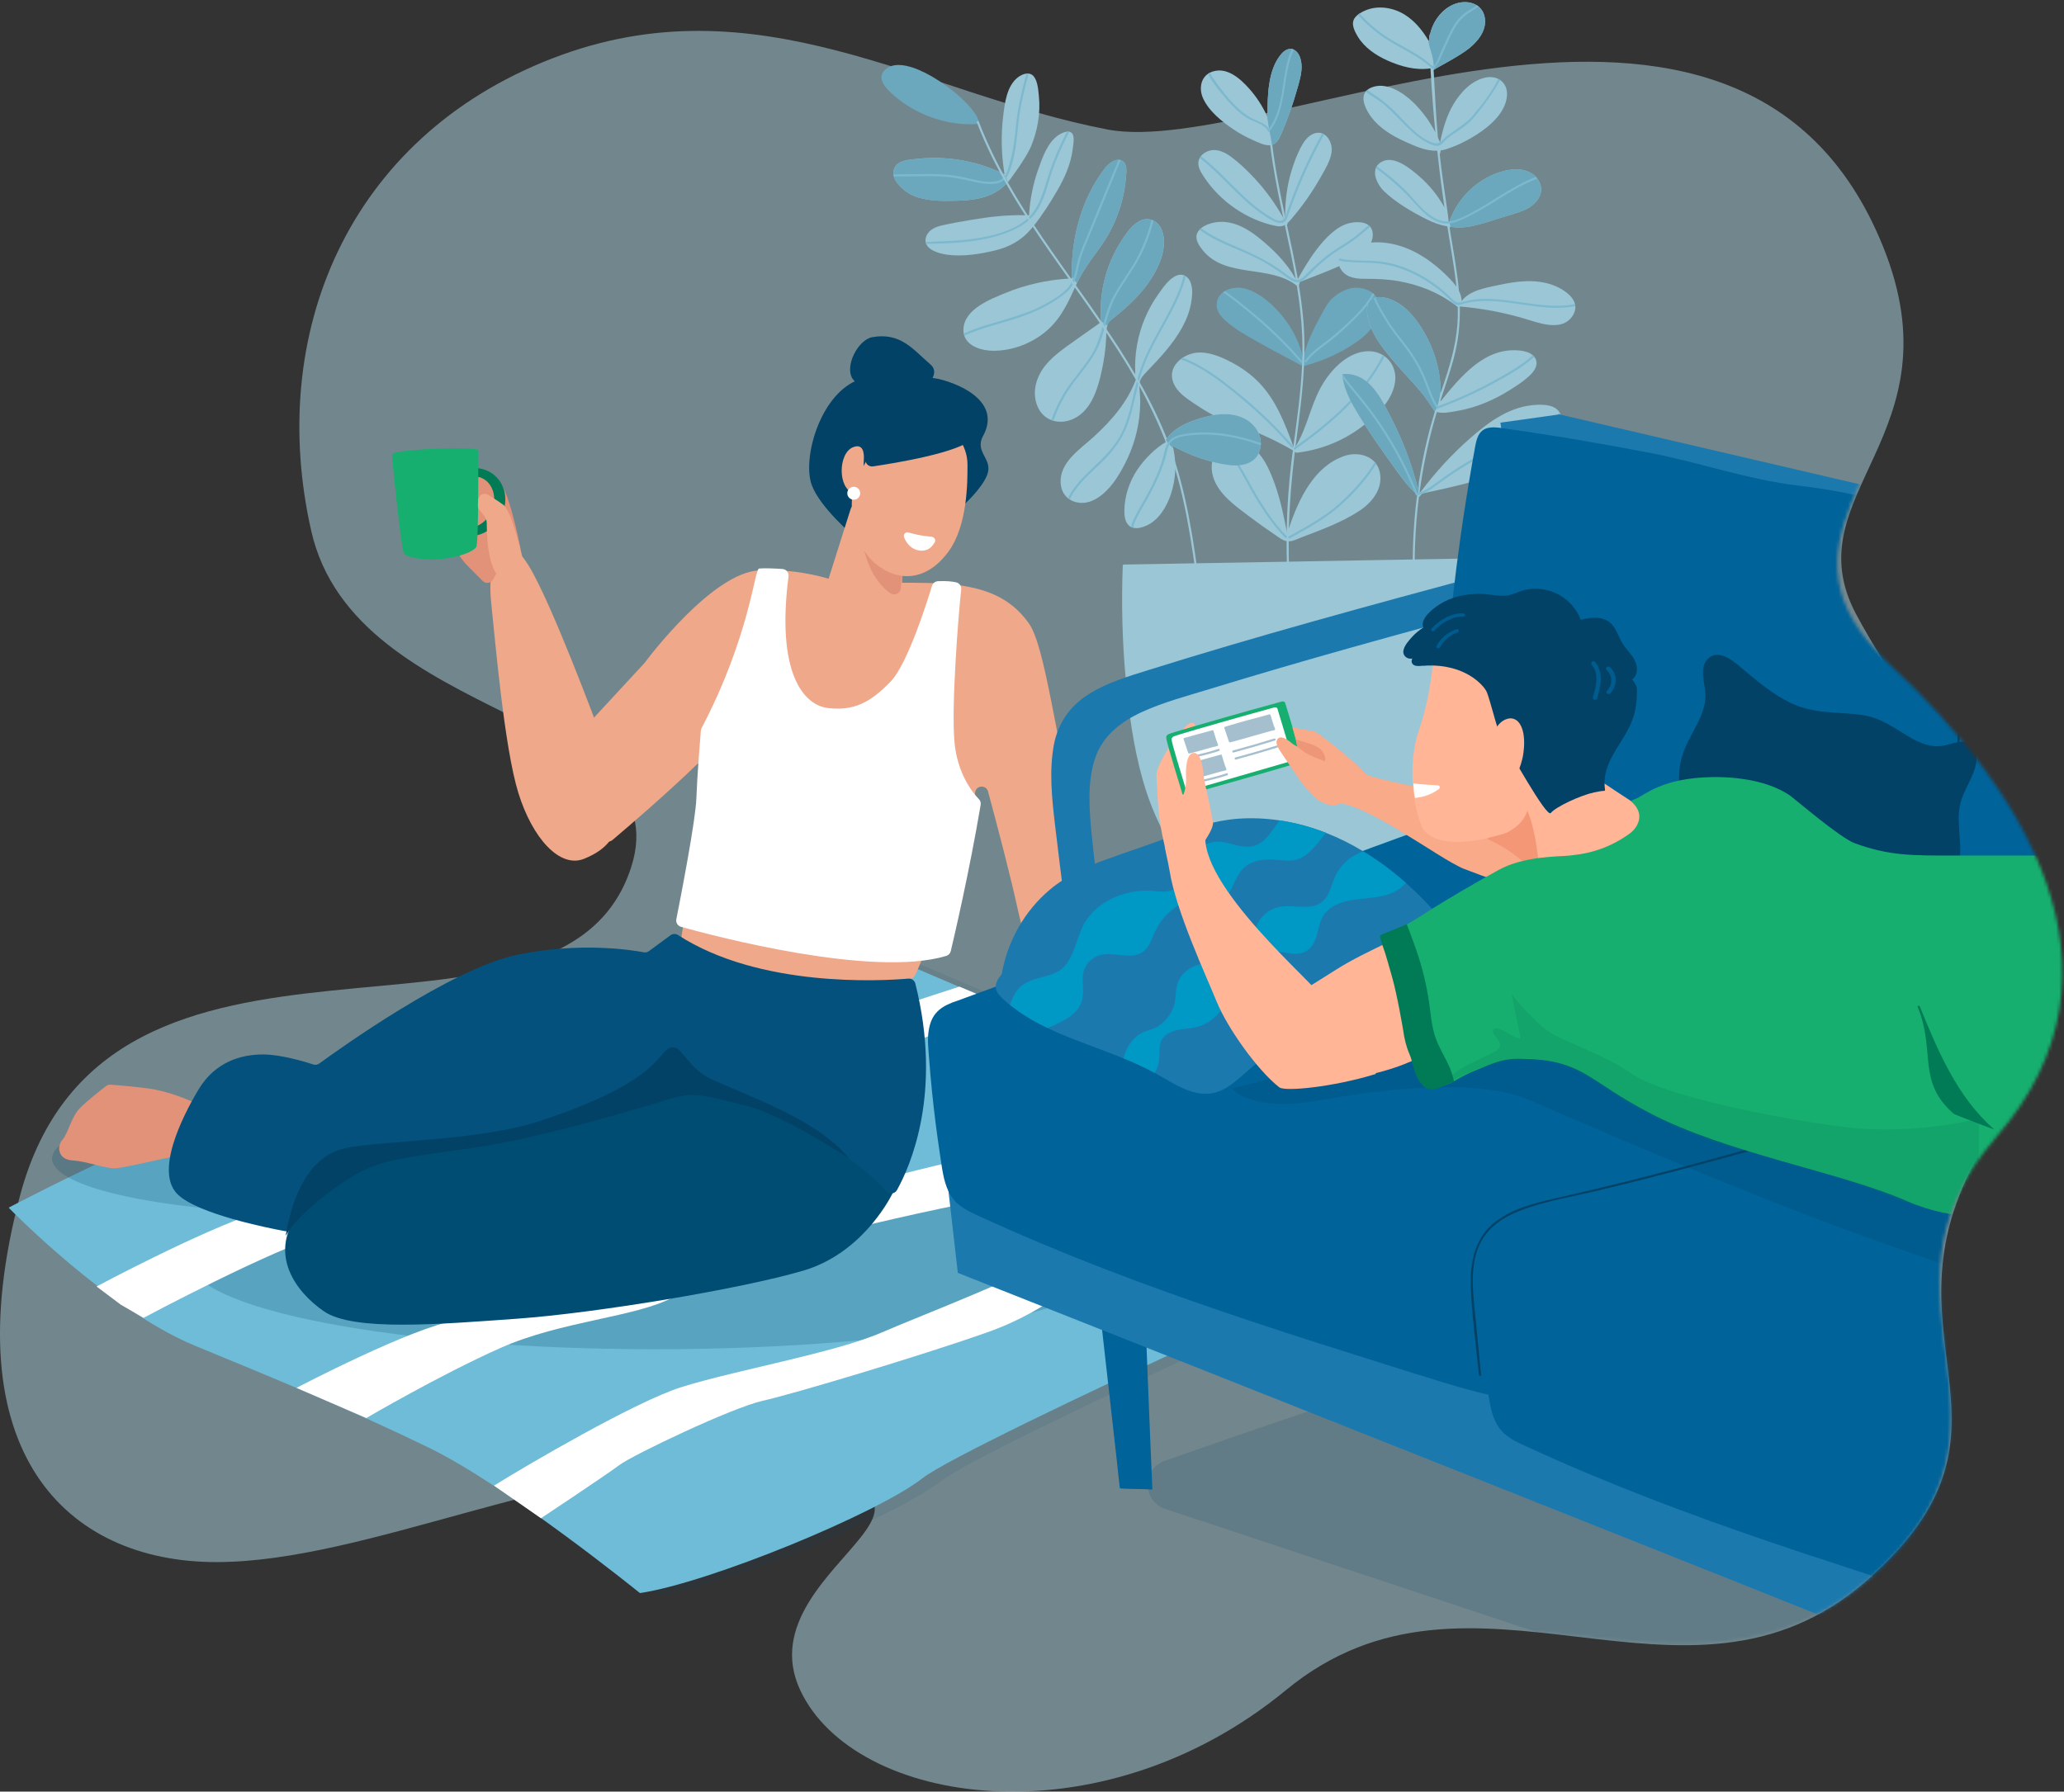 <?xml version="1.0" encoding="UTF-8"?> <svg xmlns="http://www.w3.org/2000/svg" width="645" height="560" viewBox="0 0 645 560" fill="none"><rect x="0" y="0" width="645" height="560" fill="#333333" stroke="none"/> <path opacity="0.45" fill-rule="evenodd" clip-rule="evenodd" d="M172.519 18.281C236.741 -6.63 287.63 29.206 346.056 40.471C395.718 50.047 543.86 -33.125 588.414 76.957C612.367 136.138 560.143 154.378 579.984 191.879C599.825 229.379 657.194 297.18 620.324 357.607C583.454 418.034 639.366 445.243 582.995 494.303C526.625 543.362 460.251 480.164 401.912 528.233C343.573 576.302 266.902 564.465 250.044 528.233C231.258 487.858 326.508 464.665 227.767 459.222C176.672 456.405 114.576 488.255 67.613 488.255C20.651 488.255 -14.837 453.737 6.201 373.938C33.295 271.172 175.033 339.482 197.205 271.172C213.049 222.356 111.107 227.018 97.259 165.928C83.412 104.839 108.296 43.193 172.519 18.281Z" fill="#BFEDFC"></path> <mask id="mask0" maskUnits="userSpaceOnUse" x="0" y="0" width="645" height="529"> <path fill-rule="evenodd" clip-rule="evenodd" d="M172.033 2.35658e-05L560.698 0C560.698 0 585.26 65.844 591.889 105.713C598.517 145.581 549.71 169.744 590.684 207.801C631.657 245.857 669.018 303.244 623.97 355.253C578.921 407.261 640.465 444.53 584.048 493.526C527.631 542.522 460.005 480.614 401.617 528.622H216.022C216.022 528.622 180.326 503.192 147.184 472.384C114.042 441.577 20.039 494.735 1.961 380.565C-16.116 266.396 96.711 271.891 96.711 271.891L96.711 166.782C82.852 105.771 172.033 2.35658e-05 172.033 2.35658e-05Z" fill="#BFEDFC"></path> </mask> <g mask="url(#mask0)"> <path opacity="0.1" d="M260.098 289.674C244.984 301.641 159.071 326.373 119.296 333.553C79.522 340.733 8.724 378.229 8.724 378.229C8.724 378.229 39.748 410.141 66.794 421.311C93.841 432.48 115.319 441.256 139.979 453.223C164.639 465.19 206.005 498.697 206.005 498.697C227.483 495.506 279.985 473.965 294.304 462.796C308.623 451.627 467.72 379.825 470.902 379.825L260.098 289.674Z" fill="#014266"></path> <path d="M254.075 288.919C238.961 300.886 153.048 325.618 113.274 332.798C73.5 339.978 2.701 377.475 2.701 377.475C2.701 377.475 33.725 409.387 60.772 420.556C87.818 431.725 109.297 440.501 133.957 452.468C158.617 464.435 199.982 497.942 199.982 497.942C221.46 494.751 273.963 473.21 288.281 462.041C302.6 450.872 461.698 379.07 464.88 379.07L254.075 288.919Z" fill="#6EBCD7"></path> <path opacity="0.2" fill-rule="evenodd" clip-rule="evenodd" d="M186.332 366.11C187.833 364.827 188.627 363.49 188.627 362.115C188.627 352.529 150.039 344.759 102.439 344.759C54.839 344.759 16.251 352.529 16.251 362.115C16.251 370.243 43.999 377.066 81.461 378.953C67.331 383.255 59.157 388.348 59.157 393.808C59.157 409.227 124.368 421.728 204.811 421.728C285.253 421.728 350.465 409.227 350.465 393.808C350.465 378.388 285.253 365.887 204.811 365.887C198.551 365.887 192.384 365.963 186.332 366.11Z" fill="#014266"></path> <path d="M30.176 402.109C30.176 402.109 61.91 385.102 80.985 378.716C100.06 372.331 173.814 354.893 189.71 349.572C205.606 344.251 245.875 326.158 258.592 321.901C271.309 317.644 299.812 308.382 299.812 308.382L313.58 314.198C313.58 314.198 288.005 326.169 266.911 331.177C245.811 336.189 238.307 344.759 223.628 350.796C210.456 357.965 202.426 360.214 180.172 367.664C157.918 375.114 117.648 381.5 101.752 385.757C85.856 390.014 44.854 411.919 44.854 411.919L37.703 407.768L30.176 402.109Z" fill="white"></path> <path d="M341.878 136.452C347.295 131.48 352.25 125.812 354.879 118.84C354.899 118.794 354.925 118.754 354.958 118.721C354.972 118.708 354.985 118.701 355.005 118.688C354.925 118.125 354.839 117.556 354.734 117V116.993C354.727 116.927 354.714 116.874 354.701 116.808C354.681 116.702 354.714 116.609 354.767 116.536C354.496 110.73 355.5 104.93 357.746 99.56C358.843 96.938 360.223 94.422 361.868 92.105C363.348 90.013 365.198 87.205 367.615 86.153C368.448 85.795 369.254 85.775 369.961 86.04C370.172 86.113 370.37 86.212 370.562 86.338C371.15 86.709 371.632 87.298 371.956 88.04C372.854 90.099 372.596 92.562 372.22 94.707C371.229 100.288 368.018 105.175 364.471 109.459C362.496 111.842 360.362 114.087 358.222 116.311C357.224 117.337 356.438 118.225 356.154 119.456C356.062 119.814 356.022 120.204 356.042 120.641C356.035 120.734 356.042 120.827 356.048 120.926C356.174 122.561 356.326 124.177 356.319 125.819C356.273 131.851 354.892 137.849 352.342 143.312C350.07 148.165 346.437 154.375 341.251 156.54C338.826 157.553 336.21 157.361 334.288 156.117C334.103 155.997 333.918 155.865 333.746 155.733C332.524 154.739 331.679 153.27 331.487 151.363C330.807 144.603 337.558 140.405 341.878 136.452Z" fill="#9AC6D6"></path> <path d="M279.887 51.896C281.275 49.976 284.419 49.91 286.533 49.672C289.869 49.294 293.238 49.268 296.581 49.579C302.07 50.089 307.408 51.519 312.422 53.77C312.752 53.922 313.083 54.068 313.406 54.227C313.578 54.306 313.743 54.392 313.915 54.472C313.882 54.247 313.842 54.028 313.809 53.803C312.931 48.096 312.779 42.296 313.466 36.555C313.955 32.431 314.536 26.895 318.116 24.154C318.843 23.592 319.834 23.088 320.798 22.996C321.03 22.969 321.254 22.969 321.479 23.002C322.04 23.069 322.562 23.314 322.992 23.81C324.313 25.353 324.465 28.22 324.663 30.153C325.191 35.403 324.24 40.753 322.252 45.62C320.66 49.506 315.124 56.836 314.952 57.008C314.8 57.173 314.635 57.332 314.47 57.478C314.133 57.809 313.789 58.12 313.439 58.425C309.251 62.026 304.019 62.609 298.701 62.748C294.163 62.861 289.294 62.907 285.073 60.993C283.065 60.08 280.066 57.723 279.339 55.167C279.28 54.949 279.233 54.73 279.207 54.511C279.088 53.631 279.273 52.744 279.887 51.896Z" fill="#9AC6D6"></path> <path d="M289.492 73.812C290.272 71.759 292.419 70.899 294.394 70.448C297.486 69.733 300.637 69.21 303.768 68.68C309.271 67.754 314.807 67.125 320.382 67.27H320.389C320.653 67.277 320.911 67.29 321.175 67.303C321.307 67.303 321.432 67.31 321.565 67.317C321.868 62.371 322.82 57.484 324.484 52.81C325.799 49.122 327.444 44.362 330.905 42.137C331.487 41.766 332.491 41.256 333.416 41.157C333.667 41.131 333.918 41.131 334.149 41.17C334.42 41.223 334.664 41.329 334.869 41.515C335.972 42.481 335.378 45.236 335.232 46.474C334.691 51.142 332.749 55.498 330.417 59.524C328.263 63.238 325.878 67.005 323.19 70.389C323.044 70.567 322.906 70.746 322.754 70.918C322.582 71.13 322.41 71.342 322.232 71.554C319.186 75.169 315.348 77.248 310.784 78.327C306.093 79.433 300.901 80.261 296.092 79.625C293.925 79.34 290.311 78.433 289.426 76.215C289.36 76.05 289.307 75.871 289.281 75.686C289.162 75.136 289.221 74.514 289.492 73.812Z" fill="#9AC6D6"></path> <path d="M314.317 91.53C320.56 88.967 327.199 87.498 333.931 87.08C334.182 87.061 334.439 87.047 334.697 87.034C334.789 87.027 334.882 87.027 334.974 87.021C334.968 86.835 334.961 86.657 334.954 86.471C334.624 74.673 337.993 62.053 345.227 52.671C346.158 51.466 347.843 49.91 349.534 49.95C349.759 49.957 349.977 49.99 350.201 50.056C352.434 50.718 352.018 53.664 351.872 55.419C351.364 61.609 349.507 67.694 346.462 73.103C344.817 76.037 342.763 78.685 340.814 81.413C339.182 83.684 337.769 86.008 336.553 88.491C336.441 88.716 336.328 88.941 336.223 89.173C336.11 89.398 336.005 89.629 335.906 89.861C335.859 89.96 335.813 90.06 335.767 90.159C333.31 95.707 330.779 100.687 325.825 104.401C321.465 107.665 316.068 109.598 310.611 109.638C307.103 109.665 302.479 108.44 301.336 104.897C301.27 104.686 301.211 104.467 301.171 104.242C301.092 103.838 301.059 103.408 301.072 102.951C301.27 96.628 309.475 93.509 314.317 91.53Z" fill="#9AC6D6"></path> <path d="M326.533 114.405C328.429 112.001 330.86 110.088 333.31 108.3C336.468 106.009 339.672 103.791 342.856 101.547C342.955 101.474 343.338 101.209 343.669 100.938C343.834 100.799 343.986 100.66 344.078 100.547C344.072 100.507 344.072 100.468 344.072 100.428C344.072 100.408 344.065 100.381 344.065 100.362C343.642 94.648 344.408 88.888 346.364 83.498C347.328 80.836 348.564 78.267 350.063 75.864C351.398 73.719 352.937 71.408 354.945 69.832C356.61 68.521 358.36 68.217 359.853 68.713C360.065 68.773 360.276 68.859 360.474 68.958C361.862 69.647 362.952 71.057 363.427 72.997C364.583 77.658 362.436 82.79 360.012 86.689C357.046 91.476 352.884 95.416 348.544 98.938C348.002 99.368 347.414 99.772 346.925 100.262C346.483 100.706 346.212 101.196 346.053 101.726C345.928 102.103 345.862 102.507 345.822 102.931V102.937C345.816 103.05 345.802 103.176 345.796 103.295C345.776 103.533 345.763 103.765 345.749 104.003V104.01C345.664 105.486 345.624 106.963 345.479 108.439C345.155 111.65 344.6 114.835 343.814 117.967C342.546 123.005 340.445 128.58 335.424 130.924C333.396 131.864 331.17 132.083 329.201 131.52C328.983 131.46 328.772 131.394 328.567 131.315C326.942 130.706 325.528 129.54 324.597 127.792C322.245 123.363 323.58 118.152 326.533 114.405Z" fill="#9AC6D6"></path> <path d="M345.227 52.671C346.159 51.466 347.843 49.91 349.534 49.95C349.759 49.957 349.977 49.99 350.201 50.056C352.434 50.718 352.018 53.664 351.873 55.419C351.364 61.609 349.508 67.694 346.462 73.103C344.818 76.037 342.763 78.685 340.814 81.413C339.183 83.684 337.769 86.008 336.553 88.491C336.316 88.259 336.084 88.014 335.873 87.762C335.695 87.55 335.529 87.332 335.371 87.107C335.226 86.902 335.087 86.69 334.955 86.471C334.624 74.673 337.987 62.053 345.227 52.671ZM350.063 75.865C351.397 73.719 352.936 71.409 354.945 69.833C356.609 68.522 358.36 68.217 359.853 68.714C360.064 68.773 360.276 68.859 360.474 68.959C361.861 69.647 362.951 71.058 363.427 72.998C364.583 77.659 362.436 82.79 360.011 86.69C357.045 91.477 352.883 95.416 348.543 98.939C348.002 99.369 347.414 99.773 346.925 100.263C346.482 100.706 346.211 101.196 346.053 101.726C345.875 101.627 345.696 101.521 345.511 101.408C345.287 101.269 345.062 101.13 344.837 100.978C344.573 100.806 344.315 100.62 344.078 100.428C344.078 100.408 344.071 100.382 344.071 100.362C343.648 94.648 344.415 88.888 346.37 83.499C347.334 80.837 348.563 78.268 350.063 75.865Z" fill="#6BA7BD"></path> <path d="M290.88 36.607C286.606 35.051 282.622 32.72 279.2 29.715C277.245 28 274.616 25.384 275.706 22.981C275.792 22.789 275.897 22.604 276.029 22.418C276.267 22.087 276.591 21.756 277.007 21.438C283.354 16.562 299.939 28.653 304.343 34.985C305.155 36.024 305.73 37.216 306.014 38.474C305.717 38.659 305.301 38.765 304.693 38.798C300.029 39.043 295.246 38.203 290.88 36.607ZM286.533 49.671C289.869 49.294 293.238 49.267 296.581 49.578C302.07 50.088 307.408 51.518 312.422 53.77C312.752 53.922 313.082 54.067 313.406 54.226C313.578 54.306 315.117 56.835 314.945 57.007C314.793 57.173 314.628 57.332 314.463 57.477C314.126 57.808 313.783 58.12 313.432 58.424C309.244 62.026 304.012 62.608 298.694 62.748C294.156 62.86 289.288 62.907 285.066 60.993C283.058 60.079 280.059 57.722 279.332 55.166C279.273 54.948 279.227 54.73 279.2 54.511C279.088 53.63 279.273 52.743 279.887 51.896C281.274 49.976 284.412 49.91 286.533 49.671Z" fill="#6BA7BD"></path> <path d="M333.739 155.732C333.911 155.865 334.096 155.997 334.281 156.116C336.534 151.356 340.748 147.94 344.467 144.318C348.114 140.762 350.908 136.896 352.586 132.043C354.462 126.627 355.189 120.893 357.052 115.47C360.56 105.3 367.873 96.819 370.561 86.338C370.37 86.212 370.171 86.113 369.96 86.04C368.474 91.919 365.501 97.23 362.568 102.5C359.899 107.287 357.303 112.12 355.757 117.404C354.106 123.018 353.359 128.937 351.001 134.327C348.834 139.279 345.069 142.848 341.224 146.496C338.304 149.251 335.483 152.124 333.739 155.732Z" fill="#7CB8CE"></path> <path d="M328.561 131.314C328.765 131.394 328.977 131.46 329.195 131.519C330.549 127.587 332.458 123.866 334.896 120.462C337.769 116.45 341.237 112.789 343.266 108.227C344.243 106.029 344.877 103.718 345.505 101.407C346.271 98.58 347.031 95.76 348.398 93.131C350.796 88.536 354.099 84.491 356.438 79.856C358.195 76.387 359.536 72.725 360.468 68.958C360.269 68.859 360.058 68.772 359.847 68.713C358.638 73.612 356.742 78.307 354.159 82.65C351.622 86.907 348.464 90.814 346.608 95.455C345.882 97.263 345.353 99.123 344.838 100.977C343.906 104.354 343.034 107.73 341.171 110.802C338.562 115.08 335.034 118.695 332.438 122.985C330.846 125.62 329.551 128.414 328.561 131.314Z" fill="#7CB8CE"></path> <path d="M301.172 104.241C301.212 104.466 301.271 104.685 301.337 104.897C305.492 103.03 309.931 101.831 314.311 100.547C319.708 98.958 324.947 97.051 329.697 93.966C331.738 92.641 333.944 91.178 335.226 89.053C335.477 88.636 335.688 88.205 335.873 87.762C336.653 85.868 336.917 83.769 337.419 81.79C338.185 78.757 339.573 75.884 340.755 72.997L344.474 63.979C346.383 59.338 348.299 54.697 350.202 50.055C349.977 49.989 349.759 49.956 349.534 49.949C347.427 55.067 345.32 60.192 343.213 65.31L339.5 74.328C338.41 76.976 337.227 79.598 336.593 82.405C336.23 84.007 335.939 85.616 335.371 87.106C334.922 88.285 334.308 89.39 333.356 90.357C331.322 92.416 328.593 93.992 326.063 95.343C318.235 99.52 309.192 100.646 301.172 104.241Z" fill="#7CB8CE"></path> <path d="M289.274 75.686C289.301 75.871 289.354 76.05 289.42 76.215C289.545 76.215 289.664 76.209 289.79 76.209C292.69 76.156 295.59 76.083 298.483 75.884C303.557 75.54 308.643 74.812 313.466 73.15C317.548 71.739 321.505 69.746 323.956 66.052C326.46 62.278 327.332 57.676 328.792 53.459C330.258 49.221 332.101 45.143 334.149 41.17C333.918 41.131 333.667 41.131 333.416 41.157C331.124 45.633 329.109 50.241 327.583 55.041C325.832 60.523 324.471 66.343 319.358 69.694C314.252 73.031 307.745 74.302 301.786 74.937C298.8 75.255 295.801 75.401 292.802 75.48C291.732 75.513 290.516 75.633 289.274 75.686Z" fill="#7CB8CE"></path> <path d="M279.2 54.511C279.227 54.73 279.273 54.949 279.332 55.167L285.403 55.107C288.409 55.074 291.408 54.995 294.407 55.154C297.631 55.326 300.69 56.001 303.821 56.696C307.163 57.438 312.726 58.689 314.793 55.107C314.879 54.962 314.959 54.809 315.031 54.651C317.324 49.519 317.674 43.607 318.288 38.105C318.856 32.967 320.085 27.968 321.472 23.002C321.248 22.969 321.023 22.969 320.792 22.996C319.365 28.167 318.129 33.364 317.555 38.727C317.198 42.13 316.914 45.547 316.082 48.877C315.692 50.446 315.262 52.042 314.727 53.571C314.615 53.896 314.49 54.187 314.344 54.459C313.651 55.796 312.587 56.504 310.922 56.716C307.58 57.14 304.257 56.081 301.026 55.379C297.895 54.697 294.738 54.445 291.54 54.406C288.283 54.373 285.033 54.452 281.777 54.485C280.924 54.492 280.059 54.498 279.2 54.511Z" fill="#7CB8CE"></path> <path d="M378.785 144.318C379.116 142.239 380.06 140.266 381.685 139.002C381.857 138.863 382.036 138.737 382.221 138.618C382.465 138.459 382.723 138.32 382.993 138.201C387.063 136.36 390.716 138.578 393.338 141.663C394.448 142.968 395.373 144.424 396.06 145.795C399.218 152.091 400.724 159.024 402.091 165.896C402.151 166.181 402.204 166.466 402.263 166.75C402.428 166.227 402.6 165.698 402.772 165.161C402.772 165.161 402.772 165.155 402.772 165.148C405.817 156.018 410.626 145.782 420.086 142.524C423.416 141.379 427.366 141.961 429.606 144.438C429.764 144.61 429.909 144.795 430.048 144.987C430.603 145.755 431.013 146.675 431.217 147.748C432.208 152.893 428.687 157.15 424.644 159.778C419.142 163.36 412.734 165.658 406.643 167.988C405.414 168.459 404.067 169.193 402.712 169.2C402.607 169.2 402.508 169.193 402.402 169.187C402.283 169.18 402.171 169.16 402.058 169.14C400.81 168.915 399.726 168.035 398.709 167.346C395.796 165.386 392.936 163.347 390.135 161.228C385.847 157.984 380.747 154.415 379.089 149.013C378.64 147.556 378.534 145.907 378.785 144.318Z" fill="#9AC6D6"></path> <path d="M368.943 112.279C369.148 112.114 369.366 111.955 369.59 111.816C371.255 110.723 373.316 110.114 375.258 110.174C378.66 110.286 381.93 111.703 384.903 113.272C387.975 114.888 390.835 116.94 393.28 119.417C398.743 124.958 401.544 132.38 404.18 139.558C404.213 139.65 404.246 139.736 404.279 139.829C404.325 139.942 404.298 140.034 404.239 140.107C404.252 140.114 404.259 140.12 404.272 140.127C404.331 140.16 404.398 140.193 404.457 140.226C404.589 140.034 404.715 139.836 404.834 139.637C404.853 139.604 404.873 139.571 404.893 139.538C408.355 133.923 409.458 127.249 412.549 121.443C415.297 116.298 420.285 110.644 426.396 109.856C428.556 109.578 430.551 110.015 432.143 110.988C432.334 111.101 432.519 111.22 432.698 111.352C435.036 113.041 436.384 115.941 435.961 119.317C435.631 121.972 434.376 124.429 432.684 126.64C430.901 128.964 428.635 131.003 426.448 132.712C425.986 133.076 425.537 133.413 425.088 133.744C419.261 138.028 412.371 140.69 405.197 141.511C405.071 141.524 404.992 141.478 404.939 141.405C404.827 141.372 404.721 141.325 404.629 141.259C404.51 141.18 404.404 141.074 404.318 140.935C404.305 140.922 404.305 140.908 404.298 140.895C404.206 140.842 404.113 140.789 404.021 140.743C400.652 138.816 397.19 137.068 393.623 135.525C393.517 135.479 393.405 135.433 393.299 135.393C389.745 133.883 386.079 132.745 382.485 131.321C381.343 130.864 380.233 130.341 379.149 129.772C376.917 128.6 374.803 127.223 372.708 125.812C370.429 124.276 367.932 122.522 366.796 119.92C365.429 116.795 366.684 114.054 368.943 112.279Z" fill="#9AC6D6"></path> <path d="M380.246 95.038C380.358 93.403 381.125 92.184 382.228 91.357C382.413 91.218 382.611 91.092 382.809 90.973C384.758 89.841 387.44 89.688 389.514 90.357C394.007 91.8 398.016 95.455 400.916 99.07C403.506 102.301 405.448 105.989 406.657 109.922C406.776 110.313 406.888 110.703 406.994 111.094C407.073 111.385 407.146 111.683 407.219 111.974C407.337 111.451 407.463 110.928 407.615 110.419C407.615 110.412 407.615 110.412 407.615 110.412C408.83 106.016 410.964 101.937 413.151 97.931C414.161 96.091 415.166 94.138 416.83 92.793C418.574 91.383 420.972 90.125 423.166 89.96C425.088 89.807 427.354 90.317 428.966 91.588C428.985 91.602 429.005 91.622 429.025 91.635C429.184 91.767 429.336 91.906 429.474 92.059C429.732 92.323 429.95 92.628 430.135 92.946C430.782 94.052 431.04 95.402 430.994 96.66C430.914 98.911 429.943 100.924 428.563 102.659C427.354 104.201 425.815 105.532 424.295 106.631C419.347 110.213 413.541 112.729 407.688 114.365C407.608 114.384 407.542 114.384 407.483 114.358C407.311 114.292 407.238 114.067 407.311 113.901C407.225 113.914 407.139 113.901 407.067 113.868C407.053 113.974 406.987 114.08 406.888 114.133C406.835 114.166 406.769 114.186 406.697 114.179C406.657 114.173 406.611 114.159 406.571 114.14C400.969 111.153 395.334 108.194 389.845 104.989C387.467 103.606 385.121 102.122 383.08 100.275C381.587 98.924 380.101 97.19 380.246 95.038Z" fill="#6BA7BD"></path> <path d="M351.364 159.414C351.45 154.951 352.936 150.548 355.394 146.841C357.587 143.524 361.187 139.875 364.649 137.988C364.477 137.916 364.034 138.015 364.16 137.81C364.219 137.704 364.285 137.598 364.351 137.492C364.444 137.346 364.536 137.201 364.635 137.062C366.848 133.95 370.488 132.241 374.069 131.076C375.707 130.54 377.425 130.07 379.156 129.772C382.472 129.209 385.854 129.295 388.926 130.864C390.868 131.864 392.453 133.48 393.306 135.393C393.748 136.36 393.999 137.412 394.012 138.492C394.012 138.723 394.006 138.948 393.986 139.18C393.94 139.736 393.828 140.299 393.649 140.869C393.563 141.147 393.458 141.411 393.339 141.663C392.216 144.106 389.87 145.152 387.347 145.411C387.103 145.437 386.865 145.45 386.62 145.464C385.715 145.503 384.804 145.457 383.925 145.338C382.194 145.106 380.483 144.762 378.786 144.318C374.505 143.212 370.35 141.471 366.485 139.392C366.545 139.63 366.597 139.869 366.644 140.107C366.948 141.491 367.139 142.895 367.225 144.305C367.225 144.311 367.225 144.311 367.225 144.311C367.278 145.126 367.291 145.934 367.265 146.748V146.755C367.192 149.383 366.736 151.992 365.891 154.508C364.556 158.447 362.145 162.566 358.201 164.32C357.005 164.85 355.44 165.3 354.112 164.962C353.887 164.909 353.663 164.83 353.458 164.724C353.26 164.625 353.068 164.505 352.89 164.353C351.503 163.194 351.331 161.089 351.364 159.414Z" fill="#9AC6D6"></path> <path d="M305.888 38.058C315.916 64.218 334.677 85.478 349.672 108.757C357.045 120.211 363.532 132.294 367.555 145.371C372.007 159.824 373.732 174.92 375.786 189.857C378.078 206.516 380.826 223.366 388.146 238.66C388.331 239.044 387.763 239.382 387.578 238.991C374.498 211.64 376.03 180.475 368.619 151.581C365.071 137.757 358.98 124.972 351.496 112.875C344.203 101.083 335.866 89.986 327.965 78.612C319.139 65.906 310.816 52.743 305.254 38.237C305.102 37.833 305.742 37.661 305.888 38.058Z" fill="#9AC6D6"></path> <path d="M397.124 40.746C397.249 42.256 397.408 43.759 397.586 45.262C398.504 52.902 400.063 60.483 401.689 68.051C401.689 68.051 401.689 68.058 401.695 68.058C401.821 68.68 401.959 69.309 402.091 69.931C403.333 75.685 404.575 81.439 405.579 87.219V87.225C405.692 87.854 405.797 88.49 405.897 89.119V89.126C406.478 92.688 406.954 96.263 407.271 99.858C407.581 103.387 407.674 106.903 407.621 110.419C407.621 110.419 407.621 110.419 407.621 110.425C407.594 111.736 407.555 113.054 407.495 114.365C407.112 122.495 406.029 130.586 404.965 138.684C404.925 139.001 404.879 139.326 404.84 139.644C404.767 140.187 404.701 140.729 404.635 141.266C403.651 149.231 402.983 157.176 402.772 165.154C402.772 165.161 402.772 165.168 402.772 165.168C402.739 166.512 402.719 167.856 402.712 169.206C402.693 172.285 402.745 175.37 402.878 178.462C403.512 193.135 405.421 207.707 407.396 222.24C407.469 221.678 407.548 221.108 407.621 220.539C407.674 220.122 408.334 220.115 408.281 220.539L407.733 224.723C407.693 225.048 407.138 225.22 407.086 224.809C405.282 211.574 403.479 198.325 402.58 184.997C402.224 179.707 402.045 174.424 402.058 169.147C402.058 168.067 402.072 166.988 402.091 165.902C402.21 158.739 402.693 151.575 403.565 144.417C403.717 143.192 403.868 141.974 404.027 140.749C404.08 140.352 404.133 139.961 404.186 139.564C405.295 131.109 406.518 122.648 406.901 114.14C406.947 113.127 406.98 112.114 407 111.101C407.039 109.061 407.02 107.022 406.94 104.976C406.729 99.713 406.108 94.495 405.269 89.311H405.262C405.15 88.603 405.031 87.901 404.912 87.192C404.906 87.192 404.906 87.186 404.906 87.186V87.179C403.921 81.498 402.699 75.85 401.484 70.216C401.259 69.196 401.041 68.177 400.823 67.157C400.757 66.833 400.684 66.508 400.618 66.191C400.612 66.191 400.612 66.184 400.612 66.184C399.158 59.311 397.784 52.379 396.945 45.401C396.754 43.858 396.602 42.309 396.47 40.759C396.688 40.766 396.906 40.759 397.124 40.746Z" fill="#9AC6D6"></path> <path d="M418.375 81.431C418.415 81.213 418.481 81.007 418.567 80.802C419.69 78.081 424.354 76.399 426.917 75.995C427.432 75.916 427.941 75.85 428.456 75.81C434.303 75.314 440.116 77.253 445.018 80.418C448.01 82.345 450.745 84.695 453.202 87.271C453.889 87.986 454.55 88.761 455.118 89.582C454.722 85.728 454.107 81.888 453.473 78.068C453.07 75.638 452.68 73.201 452.297 70.772C450.058 70.368 447.865 69.593 445.685 68.481C441.12 66.157 436.198 63.323 432.486 59.748C430.735 58.059 429.044 54.928 429.949 52.564V52.557C430.028 52.358 430.128 52.16 430.246 51.968C430.57 51.458 431.039 50.995 431.7 50.611C435.578 48.373 440.724 52.703 443.452 55.053C446.656 57.814 449.325 61.131 451.392 64.806C451.049 62.482 450.719 60.165 450.415 57.841C449.952 54.272 449.523 50.697 449.14 47.115C445.599 47.24 442.177 45.678 438.914 44.188C435.009 42.407 431.138 40.083 428.522 36.601C426.897 34.435 425.074 30.86 426.765 28.649C426.897 28.463 427.062 28.291 427.254 28.132C427.558 27.867 427.928 27.629 428.377 27.431C432.975 25.391 438.273 28.775 441.49 31.853C444.35 34.594 446.709 37.839 448.545 41.341C447.898 34.7 447.402 28.04 447.019 21.372C442.415 22.074 437.711 20.776 433.523 18.89C429.936 17.274 426.428 14.917 424.341 11.487C423.535 10.17 422.432 8.117 422.907 6.515C423.119 5.773 423.654 5.144 424.301 4.628C424.473 4.489 424.651 4.356 424.843 4.237C425.437 3.833 426.078 3.516 426.64 3.277C430.643 1.549 435.465 2.357 439.072 4.641C442.098 6.568 444.397 9.349 446.233 12.394C446.339 12.553 446.431 12.719 446.53 12.884C446.55 12.725 446.563 12.566 446.583 12.401C446.563 11.931 446.709 10.653 446.894 10.68C447.079 9.872 447.33 9.077 447.647 8.296C449.054 4.886 451.954 1.88 455.581 0.94C457.609 0.417 459.822 0.616 461.473 1.655C461.671 1.768 461.863 1.9 462.048 2.059C462.913 2.748 463.567 3.727 463.878 4.992C464.875 9.044 462.193 12.527 459.26 14.97C456.168 17.539 448.955 21.167 448.089 21.816C448.03 21.849 448.003 21.882 448.003 21.895C448.01 21.928 448.036 22.299 448.07 22.928C448.096 23.451 448.129 24.153 448.175 24.994C448.413 29.556 448.869 38.09 449.358 43.003C449.582 43.486 449.8 43.963 450.005 44.453C450.012 44.466 450.018 44.486 450.025 44.499C450.031 44.48 450.031 44.453 450.038 44.433C450.897 40.295 452.053 36.21 454.213 32.562C456.38 28.9 459.848 25.166 464.168 24.253C465.655 23.941 467.062 24.1 468.211 24.67C468.403 24.762 468.588 24.875 468.766 24.994C470.147 25.914 471.012 27.503 470.94 29.589C470.788 33.859 467.537 37.534 464.347 40.024C460.773 42.804 456.32 45.221 452.013 46.618C451.406 46.817 450.804 46.949 450.21 47.029C450.157 47.313 450.104 47.605 450.051 47.889C450.031 47.995 449.972 48.062 449.906 48.095C450.065 49.518 450.223 50.942 450.395 52.365C450.956 57.093 452.846 68.911 452.628 68.719C452.654 68.871 452.674 69.023 452.7 69.176C452.727 69.361 452.76 69.54 452.786 69.725C452.832 69.586 452.879 69.447 452.925 69.315C452.945 69.255 452.965 69.202 452.984 69.143C455.647 61.582 462.107 55.51 469.876 53.464C473.285 52.557 477.479 52.623 479.95 55.292C480.109 55.457 480.254 55.636 480.393 55.828C480.591 56.086 480.769 56.364 480.934 56.669C483.022 60.529 479.924 64.078 476.489 65.587C474.13 66.627 471.56 67.262 469.11 68.03C466.243 68.924 463.389 69.917 460.456 70.573C457.992 71.129 455.62 71.222 453.315 70.924C453.249 70.924 453.183 70.91 453.116 70.904C453.103 70.963 453.077 71.03 453.064 71.096C453.05 71.129 453.031 71.156 453.017 71.182C453.136 71.943 453.255 72.711 453.374 73.473C454.325 79.266 455.389 85.059 455.917 90.912C456.42 91.906 456.743 92.972 456.77 94.104C459.26 90.721 464.294 89.979 468.132 89.131C473.714 87.913 479.666 87.092 485.169 89.065C487.778 89.999 491.471 92.151 492.184 95.044C492.237 95.256 492.277 95.468 492.29 95.686C492.363 96.461 492.204 97.288 491.762 98.149C489.066 103.36 482.586 101.533 478.233 100.155C471.065 97.884 463.686 96.428 456.195 95.799C456.195 95.799 456.195 95.799 456.195 95.805C456.314 101.44 455.673 106.975 454.173 112.457C453.017 116.714 451.557 120.879 450.183 125.077C450.177 125.209 450.164 125.348 450.15 125.481C456.532 117.635 464.056 108.352 475.035 109.577C476.376 109.723 477.929 110.107 478.986 111.034C479.157 111.179 479.309 111.338 479.448 111.51C479.567 111.656 479.679 111.815 479.772 111.98C480.783 113.768 479.726 115.648 478.451 116.959C476.568 118.893 474.117 120.455 471.858 121.892C469.486 123.388 466.996 124.699 464.413 125.779C461.447 127.017 458.362 127.957 455.191 128.48C453.341 128.784 450.943 129.341 449.014 128.791C448.77 129.579 448.532 130.367 448.307 131.161C446.193 138.63 444.641 146.251 443.61 153.938C443.591 154.044 443.577 154.156 443.564 154.262C443.564 154.262 443.564 154.262 443.571 154.262C443.657 154.143 443.749 154.024 443.835 153.904C443.835 153.885 443.842 153.871 443.848 153.858C443.868 153.792 443.921 153.732 444 153.693C448.545 147.628 453.671 142.02 459.379 137.014C464.888 132.181 471.151 127.487 478.662 126.666C481.245 126.388 485.334 126.202 487.111 128.54C487.21 128.672 487.309 128.811 487.389 128.95C487.507 129.142 487.607 129.347 487.692 129.553C488.512 131.486 488.036 133.883 487.164 135.71C484.257 141.781 476.667 144.774 470.814 147.058C462.451 150.329 453.652 152.276 444.892 154.156C444.72 154.196 444.548 154.229 444.377 154.269C444.337 154.322 444.304 154.368 444.264 154.421C444.146 154.58 444.02 154.739 443.908 154.898C443.848 154.977 443.756 155.037 443.657 155.057C443.643 155.202 443.538 155.308 443.406 155.348C442.785 160.3 442.382 165.286 442.203 170.278C441.681 185.136 443.174 200.033 446.616 214.493C446.715 214.91 446.081 215.089 445.982 214.672C441.371 195.319 440.307 175.184 442.752 155.467C442.771 155.262 442.798 155.063 442.824 154.858C442.838 154.752 442.851 154.646 442.864 154.54C442.6 154.328 442.342 154.103 442.091 153.878C440.05 152.051 438.412 149.852 436.793 147.628C434.349 144.244 431.911 140.861 429.566 137.418C428.502 135.862 427.459 134.293 426.435 132.711C425.285 130.91 424.162 129.082 423.105 127.222C421.487 124.375 420.133 121.409 419.591 118.178C419.538 117.86 419.492 117.542 419.452 117.224C419.439 117.125 419.492 117.045 419.558 116.986C419.624 116.926 419.703 116.9 419.783 116.893C426.118 116.516 429.837 121.488 432.671 126.639C433.523 128.189 434.289 129.751 435.029 131.195C438.53 138.034 441.219 145.264 443.095 152.713C443.221 151.839 443.353 150.965 443.492 150.091C444.152 145.86 444.971 141.662 445.962 137.498C446.676 134.518 447.501 131.585 448.387 128.665C448.387 128.665 448.36 128.632 448.321 128.559C447.924 127.93 445.817 124.481 442.798 121.051C437.876 115.47 430.953 108.564 428.555 102.658C428.351 102.175 428.166 101.678 428 101.175C427.393 99.348 426.745 96.904 427.558 95.004C427.657 94.759 427.782 94.521 427.941 94.296C428.093 94.077 428.271 93.885 428.456 93.726C428.687 93.521 428.938 93.362 429.203 93.237C429.394 93.144 429.599 93.071 429.81 93.018C429.916 92.985 430.022 92.965 430.128 92.945C431.442 92.694 432.962 93.005 434.151 93.415C439.667 95.289 443.637 100.943 446.167 105.922C448.704 110.934 450.084 116.469 450.223 122.064C450.23 122.303 450.236 122.548 450.236 122.786C450.679 121.429 451.121 120.078 451.571 118.727C453.704 112.252 455.429 105.743 455.567 98.877C455.587 97.911 455.574 96.938 455.554 95.971C450.216 91.707 443.809 89.072 437.117 87.887C433.688 87.284 430.26 87.138 426.785 87.152C424.076 87.165 421.071 86.927 419.3 84.583C418.93 84.093 418.673 83.623 418.521 83.173C418.303 82.557 418.27 81.974 418.375 81.431Z" fill="#9AC6D6"></path> <path d="M374.121 72.891C374.3 72.487 374.551 72.13 374.848 71.805C375 71.64 375.165 71.487 375.337 71.342C376.506 70.368 378.151 69.799 379.505 69.547C384.711 68.561 389.56 71.223 393.484 74.394C397.93 77.989 402.138 82.18 404.906 87.172V87.179C404.906 87.179 404.906 87.186 404.912 87.186C404.972 87.292 405.024 87.391 405.084 87.497C405.13 87.576 405.183 87.662 405.229 87.755C405.256 87.742 405.315 87.656 405.401 87.51C405.454 87.431 405.513 87.331 405.579 87.219V87.212C407.191 84.412 413.982 71.547 421.658 69.753C423.693 69.276 426.184 69.243 427.677 70.388C427.855 70.521 428.013 70.673 428.159 70.845C428.733 71.501 429.057 72.421 428.991 73.672C428.951 74.427 428.766 75.142 428.463 75.811C427.148 78.704 423.706 80.743 421.104 81.995C420.251 82.405 419.393 82.796 418.527 83.173C414.491 84.968 410.322 86.504 406.22 88.126C406.101 88.424 406.002 88.814 405.896 89.112V89.119C405.791 89.43 405.672 89.629 405.5 89.49C405.421 89.424 405.348 89.371 405.269 89.305H405.262C396.747 82.584 382.98 87.133 375.826 78.181C374.709 76.791 373.296 74.732 374.121 72.891Z" fill="#9AC6D6"></path> <path d="M374.65 49.963C374.723 49.745 374.815 49.539 374.921 49.341C375.027 49.149 375.152 48.963 375.297 48.791C376.011 47.891 377.114 47.282 378.211 47.03C380.589 46.487 382.908 47.685 384.764 49.049C386.997 50.691 389.051 52.631 390.973 54.611C394.494 58.213 397.553 62.218 400.136 66.535C400.136 66.535 400.136 66.542 400.143 66.542C400.513 67.158 400.869 67.773 401.213 68.403C401.213 68.403 401.213 68.409 401.219 68.409C401.226 68.416 401.226 68.422 401.233 68.429C401.325 68.594 401.418 68.76 401.51 68.932C401.543 68.992 401.55 69.051 401.55 69.104C401.556 69.111 401.556 69.118 401.556 69.124C401.583 69.157 401.589 69.197 401.596 69.243C401.609 69.276 401.622 69.31 401.629 69.349C401.642 69.389 401.649 69.422 401.649 69.462C401.662 69.455 401.669 69.449 401.682 69.442C401.675 69.296 401.669 69.157 401.669 69.012C401.649 68.621 401.636 68.23 401.629 67.84C401.55 63 402.171 58.18 403.551 53.538C404.298 51.003 405.249 48.487 406.458 46.136C407.323 44.448 408.572 42.607 410.375 41.839C411.426 41.389 412.377 41.395 413.189 41.7C413.394 41.779 413.592 41.872 413.784 41.991C415.488 43.031 416.433 45.487 416.116 47.613C415.726 50.254 414.2 52.731 412.919 55.022C411.525 57.511 409.999 59.934 408.36 62.265C406.815 64.456 405.163 66.582 403.413 68.614C403.043 69.045 402.699 69.415 402.356 69.727C402.362 69.793 402.362 69.859 402.362 69.925C402.382 70.256 401.999 70.329 401.807 70.157C401.741 70.203 401.682 70.243 401.616 70.283C401.424 70.395 401.219 70.495 401.008 70.568C400.42 70.773 399.746 70.812 398.881 70.654C394.257 69.773 389.771 67.754 385.9 65.092C382.108 62.49 378.805 59.173 376.262 55.333C375.245 53.79 374.022 51.903 374.65 49.963Z" fill="#9AC6D6"></path> <path d="M377.478 23.081C377.67 22.942 377.868 22.823 378.079 22.711C378.343 22.578 378.627 22.459 378.931 22.36C383.476 20.903 387.532 24.531 390.333 27.663C392.645 30.239 394.522 33.159 395.955 36.29C396.028 36.443 396.094 36.588 396.16 36.74C396.127 35.834 396.107 34.926 396.114 34.019V33.973C396.114 33.966 396.114 33.966 396.114 33.96C396.114 32.252 396.186 30.543 396.332 28.848C396.424 27.789 396.556 26.703 396.748 25.617C397.289 22.479 398.327 19.341 400.355 16.937C401.2 15.931 402.416 15.077 403.697 15.322C403.902 15.355 404.113 15.421 404.325 15.534C404.364 15.547 404.404 15.567 404.444 15.586C406.016 16.441 406.604 18.54 406.723 20.201C406.888 22.538 406.214 24.876 405.593 27.1C404.853 29.762 404.021 32.391 403.09 34.986C402.224 37.416 401.293 39.839 400.242 42.196C399.681 43.448 398.934 44.818 397.593 45.255C397.56 45.268 397.527 45.282 397.494 45.288C397.481 45.295 397.468 45.295 397.455 45.301C397.375 45.381 397.243 45.401 397.124 45.368C397.078 45.374 397.038 45.394 396.992 45.394H396.953C395.176 45.566 393.095 44.461 391.529 43.779C389.402 42.852 387.367 41.739 385.451 40.442C381.878 38.025 377.775 34.754 375.959 30.729C374.723 28.014 375.113 24.724 377.478 23.081Z" fill="#9AC6D6"></path> <path d="M368.942 112.28C375.714 114.73 381.514 119.258 387.03 123.794C392.955 128.667 398.544 133.944 403.531 139.783C403.809 140.108 404.271 139.638 403.994 139.32C398.749 133.169 392.836 127.647 386.574 122.569C381.348 118.345 375.899 114.2 369.59 111.816C369.365 111.955 369.147 112.114 368.942 112.28Z" fill="#7CB8CE"></path> <path d="M404.272 140.127C404.259 140.372 404.503 140.624 404.754 140.445C415.813 132.665 426.442 123.575 432.698 111.352C432.519 111.22 432.334 111.101 432.143 110.988C426.039 122.952 415.7 131.891 404.893 139.538C404.734 139.651 404.576 139.763 404.417 139.876C404.325 139.942 404.279 140.035 404.272 140.127Z" fill="#7CB8CE"></path> <path d="M408.348 113.147C409.933 110.737 412.305 109.181 414.551 107.459C416.519 105.963 418.422 104.367 420.239 102.686C422.722 100.388 425.444 97.846 427.571 95.005C427.882 94.588 428.186 94.164 428.47 93.727C428.833 93.184 429.17 92.628 429.48 92.059C429.342 91.907 429.19 91.768 429.031 91.635C429.011 91.622 428.992 91.602 428.972 91.589C426.66 95.972 422.511 99.766 418.904 103.01C416.843 104.864 414.663 106.546 412.457 108.208C410.68 109.545 409.008 110.942 407.773 112.816C407.542 113.173 408.11 113.504 408.348 113.147Z" fill="#7CB8CE"></path> <path d="M381.679 139.002C383.178 140.704 384.612 142.458 385.887 144.339C387.717 147.047 389.177 150 390.788 152.84C393.86 158.276 397.229 163.566 401.609 168.048C401.906 168.353 402.369 167.883 402.071 167.578C397.46 162.858 393.999 157.236 390.788 151.503C389.137 148.543 387.591 145.511 385.583 142.77C384.526 141.333 383.39 139.962 382.214 138.618C382.029 138.737 381.85 138.863 381.679 139.002Z" fill="#7CB8CE"></path> <path d="M402.72 168.207C402.812 168.286 402.944 168.319 403.083 168.24C408.692 165.102 414.373 162.102 419.155 157.732C423.212 154.025 427.182 149.761 430.055 144.987C429.917 144.795 429.771 144.61 429.613 144.438C426.759 149.244 422.776 153.535 418.686 157.269C413.95 161.599 408.308 164.559 402.753 167.671C402.739 167.677 402.733 167.684 402.726 167.69C402.528 167.823 402.574 168.081 402.72 168.207Z" fill="#7CB8CE"></path> <path d="M396.153 36.74C396.12 35.834 396.1 34.926 396.107 34.019V33.973C396.107 33.966 396.107 33.966 396.107 33.96C396.107 32.252 396.179 30.543 396.325 28.848C396.417 27.789 396.549 26.703 396.741 25.617C397.283 22.479 398.32 19.341 400.348 16.937C401.193 15.931 402.409 15.077 403.691 15.322C403.895 15.355 404.107 15.421 404.318 15.534C404.358 15.547 404.397 15.567 404.437 15.586C406.009 16.441 406.597 18.54 406.716 20.201C406.881 22.538 406.207 24.876 405.586 27.1C404.847 29.762 404.014 32.391 403.083 34.986C402.217 37.416 401.286 39.839 400.236 42.196C399.674 43.448 398.928 44.818 397.587 45.255C397.553 45.268 397.52 45.282 397.487 45.288C397.388 44.785 397.362 44.249 397.269 43.818C396.761 41.329 396.305 38.813 395.948 36.29C396.021 36.443 396.087 36.588 396.153 36.74Z" fill="#6BA7BD"></path> <path d="M374.849 71.806C377.663 73.911 380.847 75.46 384.09 76.871C388.239 78.665 392.421 80.32 396.298 82.671C398.531 84.028 400.612 85.571 402.726 87.087C404.08 88.06 405.514 88.702 407.027 87.676C408.817 86.458 410.303 84.558 411.915 83.108C413.844 81.36 415.872 79.724 418.052 78.307C420.146 76.95 422.273 75.692 424.242 74.156C425.589 73.103 426.878 71.984 428.153 70.846C428.007 70.673 427.849 70.521 427.67 70.389C425.827 72.044 423.938 73.659 421.897 75.07C419.558 76.692 417.068 78.049 414.815 79.797C412.655 81.472 410.647 83.333 408.685 85.226C408.156 85.743 407.641 86.372 407.046 86.815C406.412 87.285 405.897 87.497 405.401 87.51C405.296 87.517 405.19 87.51 405.084 87.497C404.662 87.438 404.226 87.252 403.71 86.968C402.462 86.272 401.339 85.233 400.169 84.412C395.605 81.227 390.723 78.983 385.63 76.811C382.036 75.282 378.462 73.659 375.337 71.342C375.166 71.488 375.001 71.64 374.849 71.806Z" fill="#7CB8CE"></path> <path d="M374.922 49.341C377.287 51.261 379.553 53.3 381.726 55.452C385.214 58.882 388.577 62.464 392.448 65.476C394.192 66.833 396.048 68.138 398.03 69.111C399.206 69.694 400.573 70.084 401.557 69.124C401.597 69.091 401.63 69.052 401.67 69.012C401.722 68.952 401.769 68.893 401.822 68.826C402.317 68.164 402.528 67.257 402.799 66.496C403.235 65.238 403.684 63.986 404.16 62.742C405.158 60.087 406.234 57.458 407.377 54.856C409.313 50.473 411.46 46.183 413.778 41.992C413.587 41.872 413.389 41.78 413.184 41.7C410.456 46.62 407.985 51.671 405.798 56.862C404.603 59.689 403.493 62.556 402.462 65.45C402.205 66.185 402.02 67.131 401.63 67.84C401.604 67.899 401.571 67.959 401.538 68.012C401.438 68.171 401.339 68.31 401.234 68.429C400.368 69.449 399.397 69.052 398.36 68.542C397.052 67.899 395.803 67.092 394.608 66.257C389.924 63 386.046 58.769 381.99 54.79C379.837 52.684 377.611 50.678 375.292 48.791C375.153 48.963 375.028 49.149 374.922 49.341Z" fill="#7CB8CE"></path> <path d="M364.636 137.062C366.849 133.95 370.489 132.241 374.069 131.076C375.707 130.54 377.425 130.07 379.156 129.772C382.472 129.209 385.854 129.295 388.926 130.864C390.868 131.864 392.454 133.48 393.306 135.393C393.748 136.36 393.999 137.412 394.013 138.492C394.013 138.723 394.006 138.948 393.986 139.18C393.94 139.736 393.828 140.299 393.649 140.869C393.563 141.147 393.458 141.411 393.339 141.663C392.216 144.106 389.871 145.152 387.347 145.411C387.103 145.437 386.865 145.45 386.62 145.464C385.715 145.503 384.804 145.457 383.925 145.338C382.194 145.106 380.483 144.762 378.786 144.318C374.505 143.212 370.35 141.471 366.485 139.392C366.545 139.63 366.598 139.869 366.644 140.107C365.745 139.313 364.913 138.445 364.352 137.492C364.444 137.346 364.537 137.201 364.636 137.062Z" fill="#6BA7BD"></path> <path d="M377.478 23.082C379.169 26.313 381.719 29.226 384.031 31.855C385.669 33.702 387.472 35.443 389.56 36.781C391.654 38.118 395.05 38.628 396.219 41.005C396.305 41.177 396.615 41.237 396.741 41.071C402.455 33.689 400.566 23.691 404.311 15.534C404.1 15.422 403.888 15.355 403.684 15.322C400.103 23.261 401.821 33.027 396.529 40.244C395.545 38.727 393.794 38.158 392.183 37.436C389.639 36.311 387.479 34.556 385.577 32.557C383.628 30.524 381.864 28.273 380.199 26.002C379.413 24.942 378.686 23.857 378.072 22.711C377.867 22.824 377.669 22.943 377.478 23.082Z" fill="#7CB8CE"></path> <path d="M353.458 164.724C353.663 164.83 353.887 164.91 354.112 164.963C354.231 163.738 355.143 162.116 355.486 161.414C355.982 160.408 356.543 159.428 357.098 158.454C358.274 156.415 359.43 154.356 360.48 152.244C361.55 150.092 362.521 147.887 363.347 145.623C363.75 144.511 364.114 143.378 364.437 142.233C364.748 141.114 364.913 139.856 365.481 138.83C366.809 136.44 370.31 136.221 372.701 135.996C375.205 135.758 377.729 135.771 380.226 136.003C384.942 136.426 389.534 137.598 393.986 139.181C394.006 138.949 394.012 138.724 394.012 138.492C389.078 136.751 383.958 135.519 378.719 135.228C375.978 135.076 373.223 135.182 370.515 135.605C368.592 135.897 366.399 136.36 365.19 138.049C363.856 139.902 363.644 142.749 362.898 144.888C361.861 147.854 360.546 150.721 359.093 153.502C357.838 155.892 356.391 158.176 355.162 160.58C354.66 161.573 353.65 163.274 353.458 164.724Z" fill="#7CB8CE"></path> <path d="M380.246 95.038C380.358 93.403 381.125 92.185 382.228 91.357C382.413 91.218 382.611 91.092 382.809 90.973C384.758 89.841 387.44 89.689 389.514 90.357C394.007 91.801 398.016 95.456 400.916 99.071C403.506 102.302 405.448 105.989 406.657 109.922C406.69 110.273 406.723 110.618 406.743 110.968C406.809 112.034 406.802 113.114 406.703 114.18C406.664 114.173 406.617 114.16 406.578 114.14C400.976 111.154 395.341 108.194 389.851 104.99C387.473 103.606 385.128 102.123 383.087 100.276C381.587 98.925 380.101 97.19 380.246 95.038Z" fill="#6BA7BD"></path> <path d="M382.221 91.357C384.909 93.217 387.466 95.276 389.976 97.335C395.902 102.202 401.49 107.485 406.471 113.325C406.61 113.491 406.808 113.451 406.921 113.325C407.033 113.206 407.079 113.014 406.94 112.855L406.934 112.848C401.682 106.704 395.783 101.189 389.514 96.111C387.334 94.336 385.108 92.588 382.802 90.973C382.604 91.092 382.406 91.218 382.221 91.357Z" fill="#7CB8CE"></path> <path d="M419.802 116.894C426.138 116.517 429.857 121.489 432.691 126.64C433.543 128.19 434.309 129.752 435.049 131.196C438.55 138.035 441.239 145.265 443.115 152.714C443.241 151.84 443.373 150.966 443.511 150.092C443.426 151.476 443.419 152.879 443.161 154.223C443.082 154.647 442.957 155.071 442.765 155.468C442.798 155.157 442.838 154.852 442.877 154.541C440.473 152.595 438.623 150.132 436.813 147.629C434.369 144.245 431.931 140.862 429.586 137.419C428.522 135.863 427.479 134.294 426.455 132.712C425.305 130.911 424.182 129.083 423.125 127.223C421.348 124.098 419.888 120.834 419.472 117.225C419.452 117.04 419.644 116.901 419.802 116.894Z" fill="#6BA7BD"></path> <path d="M419.472 117.226C419.511 117.543 419.558 117.861 419.61 118.179C421.084 120.218 422.709 122.132 424.314 124.072C426.831 127.117 429.196 130.289 431.382 133.579C435.63 139.969 439.217 146.775 442.104 153.879C442.21 154.131 442.315 154.383 442.414 154.634C442.487 154.806 442.632 154.912 442.824 154.866C442.831 154.866 442.831 154.866 442.837 154.859C443.333 154.753 443.815 154.601 444.277 154.422C444.489 154.343 444.7 154.257 444.905 154.157C446.272 153.555 447.521 152.707 448.756 151.794C450.811 150.284 452.872 148.788 454.999 147.391C459.22 144.63 463.633 142.167 468.198 140.022C474.85 136.897 482.057 134.321 487.699 129.554C487.613 129.349 487.514 129.143 487.395 128.951C481.76 133.758 474.52 136.314 467.861 139.452C463.474 141.511 459.233 143.868 455.164 146.497C453.09 147.834 451.068 149.251 449.093 150.721C447.435 151.959 445.784 153.171 443.855 153.86C443.775 153.893 443.696 153.919 443.617 153.939C443.392 154.018 443.161 154.091 442.923 154.151C440.05 147.013 436.509 140.161 432.274 133.732C430.174 130.54 427.914 127.462 425.516 124.495C423.501 122.013 421.388 119.616 419.584 116.987C419.511 117.047 419.459 117.126 419.472 117.226Z" fill="#7CB8CE"></path> <path d="M427.572 95.005C427.671 94.76 427.796 94.522 427.955 94.297C428.107 94.078 428.285 93.886 428.47 93.727C428.946 93.303 429.52 93.058 430.141 92.946C431.456 92.694 432.975 93.005 434.164 93.416C439.68 95.29 443.651 100.944 446.181 105.923C448.717 110.935 450.098 116.47 450.237 122.065C450.105 122.899 449.953 123.727 449.781 124.548C449.576 125.508 449.193 127.653 448.341 128.56C447.945 127.931 445.837 124.482 442.818 121.052C437.897 115.47 430.974 108.565 428.576 102.659C428.371 102.176 428.186 101.679 428.021 101.176C427.406 99.348 426.759 96.905 427.572 95.005Z" fill="#6BA7BD"></path> <path d="M429.216 93.237C430.227 95.627 431.607 97.905 432.928 100.096C434.732 103.116 436.978 105.784 439.098 108.578C441.404 111.61 443.359 114.868 444.806 118.397C446.074 121.456 447.006 124.634 448.836 127.421C448.862 127.467 448.895 127.494 448.935 127.52C448.981 127.666 449.12 127.772 449.305 127.706C455.415 125.455 461.367 122.767 467.075 119.628C471.316 117.304 475.835 114.841 479.455 111.511C479.316 111.339 479.164 111.18 478.992 111.034C475.405 114.325 470.933 116.755 466.745 119.059C461.149 122.131 455.329 124.766 449.344 126.984C447.468 124.071 446.537 120.741 445.176 117.582C443.815 114.424 442.071 111.465 440.017 108.71C437.929 105.923 435.644 103.288 433.82 100.308C432.4 98.004 430.894 95.561 429.817 93.019C429.612 93.072 429.407 93.144 429.216 93.237Z" fill="#7CB8CE"></path> <path d="M469.883 53.466C473.807 52.426 478.768 52.664 480.941 56.67C483.029 60.53 479.93 64.079 476.495 65.589C474.137 66.628 471.567 67.264 469.116 68.032C466.249 68.926 463.396 69.919 460.462 70.574C457.998 71.13 455.627 71.223 453.321 70.925C453.235 70.707 453.163 70.481 453.11 70.263C453.037 69.952 452.978 69.634 452.932 69.316C455.554 61.676 462.055 55.525 469.883 53.466Z" fill="#6BA7BD"></path> <path d="M446.544 12.885C446.564 12.726 446.577 12.567 446.597 12.401C446.577 11.931 446.722 10.653 446.907 10.68C447.092 9.872 447.343 9.078 447.661 8.296C449.068 4.886 451.968 1.881 455.594 0.94C459.023 0.053 462.973 1.238 463.892 4.992C464.889 9.044 462.207 12.527 459.274 14.97C456.182 17.539 448.969 21.167 448.103 21.816C448.083 19.823 447.793 17.93 447.119 15.851C446.749 14.699 446.445 13.553 446.24 12.395C446.353 12.553 446.445 12.719 446.544 12.885Z" fill="#6BA7BD"></path> <path d="M418.375 81.433C420.984 82.022 423.66 82.022 426.335 82.062C429.46 82.108 432.512 82.406 435.531 83.234C440.901 84.71 445.882 87.491 450.17 91.026C451.207 91.881 452.211 92.781 453.169 93.728C453.711 94.257 454.252 95.032 455.012 95.264C455.93 95.542 457.033 94.966 457.912 94.761C459.286 94.436 460.687 94.238 462.094 94.145C472.221 93.47 482.229 97.654 492.303 95.688C492.29 95.469 492.25 95.257 492.197 95.045C486.41 96.178 480.524 95.251 474.744 94.41C469.915 93.708 465 93.013 460.125 93.681C458.81 93.86 457.489 94.403 456.188 94.542C454.622 94.701 453.711 93.297 452.66 92.331C450.863 90.662 448.934 89.133 446.906 87.776C442.804 85.054 438.219 83.008 433.384 82.049C428.509 81.082 423.396 81.896 418.567 80.804C418.481 81.009 418.415 81.214 418.375 81.433Z" fill="#7CB8CE"></path> <path d="M429.956 52.558V52.565C433.517 55.127 436.846 57.994 439.911 61.139C443.148 64.456 447.019 69.931 452.212 69.885C454.636 69.859 457.094 68.561 459.221 67.508C461.804 66.237 464.268 64.747 466.712 63.231C471.131 60.49 475.524 57.663 480.4 55.829C480.261 55.637 480.116 55.458 479.957 55.292C475.723 56.915 471.838 59.258 467.987 61.655C465.688 63.085 463.402 64.522 461.037 65.82C458.573 67.164 455.792 68.766 452.991 69.144C452.985 69.15 452.978 69.15 452.971 69.15C452.886 69.163 452.793 69.17 452.707 69.177C446.967 69.713 442.342 62.516 438.729 59.027C436.073 56.464 433.239 54.107 430.253 51.969C430.134 52.161 430.035 52.359 429.956 52.558Z" fill="#7CB8CE"></path> <path d="M426.771 28.65C428.568 30.074 430.762 31.239 432.142 32.358C436 35.49 439.052 39.502 442.943 42.587C444.548 43.865 446.365 44.991 448.373 45.494C450.262 45.964 450.877 44.547 452.178 43.402C453.955 41.846 456.049 40.714 457.912 39.283C459.808 37.833 461.242 36.006 462.682 34.126C464.915 31.206 467.095 28.246 468.773 24.995C468.594 24.876 468.409 24.764 468.218 24.671C466.124 28.849 463.184 32.722 460.211 36.205C458.461 38.244 456.248 39.634 454.061 41.144C453.182 41.753 452.31 42.382 451.518 43.104C450.956 43.614 450.533 44.103 450.051 44.434C450.045 44.441 450.031 44.448 450.018 44.454C449.45 44.832 448.809 44.977 447.792 44.633C442.692 42.905 439.145 37.959 435.386 34.371C433.503 32.576 431.528 30.934 429.341 29.537C428.681 29.12 427.954 28.657 427.26 28.134C427.069 28.293 426.904 28.465 426.771 28.65Z" fill="#7CB8CE"></path> <path d="M424.314 4.629C426.64 7.205 429.243 9.509 432.09 11.488C437.15 15.004 443.076 17.182 447.601 21.46C447.726 21.579 447.944 21.599 448.07 21.46C449.695 19.705 450.514 17.315 451.505 15.17C452.476 13.064 453.381 10.899 454.524 8.88C455.779 6.668 457.378 5.053 459.525 3.715C460.396 3.172 461.268 2.656 462.074 2.06C461.889 1.901 461.698 1.769 461.5 1.656C460.278 2.51 458.943 3.219 457.721 4.119C455.977 5.404 454.729 7.112 453.705 9.006C452.37 11.469 451.28 14.084 450.104 16.626C449.833 17.209 448.724 20.433 447.971 20.592C447.343 20.731 446.061 19.248 445.46 18.805C441.292 15.719 436.436 13.746 432.195 10.76C429.5 8.873 427.043 6.675 424.856 4.238C424.658 4.358 424.486 4.49 424.314 4.629Z" fill="#7CB8CE"></path> <path d="M350.868 176.794C350.874 176.616 351.013 176.463 351.198 176.463C378.415 175.98 405.625 175.503 432.842 175.02C440.525 174.888 448.207 174.749 455.884 174.616C456.022 174.616 456.174 174.722 456.201 174.861C457.258 179.734 458.652 222.267 455.091 238.29C451.491 254.492 443.299 270.21 429.202 279.552C416.01 288.292 399.217 290.45 385.047 282.743C370.263 274.706 361.497 259.378 357.064 243.594C354.177 233.324 352.757 222.651 351.779 212.051C350.703 200.332 350.412 188.553 350.868 176.794Z" fill="#9AC6D6"></path> <path d="M114.483 443.234L92.653 433.801C92.653 433.801 128.911 414.799 142.71 412.673C158.518 410.237 173.984 402.532 190.885 397.581C210.115 391.947 240.527 377.138 245.835 376.075C251.142 375.012 307.138 359.662 320.938 358.599C334.737 357.536 355.579 347.777 355.579 347.777L365.519 357.536C365.519 357.536 349.597 371.356 333.675 371.356C317.753 371.356 252.406 386.777 249.222 388.903C246.038 391.029 222.221 398.996 210.544 405.374C198.868 411.752 175.516 412.815 156.409 421.32C137.303 429.824 114.483 443.234 114.483 443.234Z" fill="white"></path> <path d="M154.378 464.362C164.551 457.997 198.65 438.053 212.898 433.579C229.853 428.252 260.583 422.926 275.419 416.534C290.255 410.142 318.866 399.489 334.761 389.901C350.656 380.313 372.91 369.66 372.91 369.66L385.843 375.535C385.843 375.535 362.313 389.901 349.597 394.162C336.881 398.424 329.463 409.077 308.269 416.534C287.075 423.991 247.867 435.71 238.33 437.84C228.793 439.971 197.759 454.752 193.52 457.948C189.281 461.144 169.056 474.549 169.056 474.549" fill="white"></path> <path d="M61.269 346.13C61.25 345.324 60.769 344.614 60.029 344.297C57.575 343.238 51.748 340.918 46.314 340.214C40.791 339.497 36.287 339.149 34.547 339.035C34.047 339.003 33.56 339.149 33.161 339.453C31.548 340.696 27.152 344.139 24.963 346.377C22.249 349.148 21.236 354.385 19.541 356.23C17.846 358.075 17.846 362.393 22.59 362.698C27.335 363.008 32.421 365.164 35.812 365.164C39.203 365.164 56.486 360.542 59.2 360.853C61.44 361.1 61.364 349.991 61.269 346.13Z" fill="#E29278"></path> <path d="M279.166 371.613C279.242 372.056 279.179 372.507 278.983 372.906C277.357 376.133 268.589 391.985 251.027 397.159C231.435 402.935 185.917 410.442 161.713 412.173C137.508 413.904 110.432 416.219 101.215 409.865C91.997 403.512 84.216 391.96 92.858 379.836C101.499 367.707 105.244 362.514 142.12 356.738C169.216 352.496 215.53 339.929 221.085 338.407C221.445 338.306 221.825 338.312 222.186 338.413C227.923 340.068 276.275 354.525 279.166 371.613Z" fill="#004D74"></path> <path d="M264.141 182.504C263.856 182.517 263.578 182.466 263.312 182.365C261.193 181.522 250.571 177.603 237.191 178.288C222.679 179.036 202.763 205.426 201.53 207.081C201.486 207.138 201.441 207.188 201.397 207.245L180.356 230.002C179.869 230.528 179.691 231.264 179.881 231.948L188.086 261.546C188.485 262.992 190.244 263.537 191.382 262.567C196.469 258.262 208.482 247.952 217.769 238.942C219.186 237.566 221.533 238.79 221.223 240.743L212.645 294.682C212.512 295.532 212.917 296.375 213.67 296.8L244.586 314.192C245.023 314.44 245.542 314.516 246.029 314.408L284.575 305.943C285.22 305.804 285.751 305.36 286.017 304.758L300.498 271.488C300.561 271.336 300.612 271.184 300.637 271.019L304.756 247.565C305.135 245.397 308.184 245.264 308.76 247.381C311.531 257.628 315.972 274.468 318.25 285.121C321.4 299.863 339.398 349.319 342.555 357.942C342.84 358.722 343.567 359.255 344.396 359.287L380.797 360.739C381.569 360.77 382.328 360.384 382.67 359.686C383.176 358.653 382.771 357.017 377.407 355.381C370.119 353.155 358.257 349.497 354.328 348.279C353.531 348.032 352.968 347.335 352.892 346.504C352.19 338.743 348.565 300.021 344.946 282.229C343.555 275.375 339.297 269.891 337.696 263.252C329.706 230.11 326.695 202.148 321.514 194.831C315.687 186.613 307.685 183.855 298.081 182.701C289.237 181.648 267.506 182.384 264.141 182.504Z" fill="#EFA889"></path> <path d="M186.968 227.871C186.968 227.871 172.354 188.331 165.174 176.747C156.627 162.956 152.186 176.012 153.445 187.881C154.704 199.751 157.557 233.514 161.96 247.762C166.363 262.003 174.967 271.545 182.584 268.407C190.207 265.275 192.326 261.369 194.749 253.563C197.179 245.758 186.108 226.61 186.108 226.61" fill="#EFA889"></path> <path d="M209.54 292.323L202.777 297.294C202.322 297.63 201.746 297.764 201.189 297.656C197.381 296.933 181.293 294.378 161.713 298.404C141.166 302.627 105.688 328.097 99.76 332.428C99.229 332.814 98.545 332.929 97.919 332.719C95.262 331.851 87.791 329.587 82.198 329.587C75.284 329.587 67.218 331.895 62.03 340.563C56.843 349.224 48.201 366.553 55.691 373.483C62.201 379.507 83.52 383.787 88.98 384.801C89.752 384.947 90.524 384.643 90.992 384.008C94.123 379.792 107.174 363.852 127.14 361.353C139.204 359.844 199.165 348.647 212.418 341.717C224.843 335.218 266.135 359.686 276.946 372.285C277.883 373.375 279.61 373.229 280.306 371.974C284.468 364.486 294.628 341.526 286.037 307.414C285.79 306.444 284.873 305.797 283.88 305.88C275.403 306.609 237.401 308.79 211.881 292.26C211.166 291.803 210.236 291.816 209.54 292.323Z" fill="#03517C"></path> <path d="M237.198 177.711C235.775 177.869 234.332 198.806 219.244 227.586C219.117 227.827 219.042 228.093 219.016 228.366C218.82 230.693 217.871 242.36 217.612 249.613C217.365 256.512 212.715 280.448 211.355 287.315C211.146 288.367 211.779 289.401 212.817 289.692C222.958 292.527 272.657 305.728 295.691 298.785C296.399 298.569 296.937 298.005 297.114 297.288C298.278 292.4 302.96 272.313 306.458 251.554C306.566 250.913 306.369 250.254 305.914 249.791C304.06 247.882 299.208 241.998 298.278 232.005C297.228 220.707 299.524 191.946 300.378 184.254C300.492 183.208 299.809 182.244 298.784 182.016C297.601 181.756 295.773 181.534 293.129 181.661C292.256 181.706 291.503 182.283 291.25 183.119C289.643 188.395 283.582 207.531 278.401 212.946C271.777 219.876 266.59 222.184 258.809 221.322C251.204 220.472 242.506 210.53 246.415 180.171C246.567 178.992 245.701 177.927 244.517 177.85C242.259 177.692 238.849 177.527 237.198 177.711Z" fill="white"></path> <path d="M299.076 159.552C299.316 159.463 299.531 159.336 299.721 159.171C301.081 157.979 306.813 152.799 308.502 148.405C310.425 143.402 304.415 141.386 307.205 136.275C311.621 128.191 305.383 122.465 296.545 119.384C291.181 117.513 288.859 118.059 287.866 118.769C287.246 119.213 286.449 119.32 285.765 118.978C283.001 117.596 276.263 115.212 267.546 118.997C256.019 124 250.642 143.637 253.717 151.721C256.298 158.505 265.914 166.926 268.938 169.449C269.501 169.918 270.266 170.052 270.949 169.798L299.076 159.552Z" fill="#014266"></path> <path d="M268.671 157.827C267.545 157.295 266.216 157.878 265.837 159.064L257.682 184.844C256.119 189.93 266.672 203.993 276.737 200.005C279.685 198.838 282.007 193.113 281.823 186.176L282.266 165.607C282.285 164.796 281.823 164.047 281.089 163.705L268.671 157.827Z" fill="#EFA889"></path> <path d="M278.237 185.427C272.158 181.16 270.089 173.26 269.38 168.472C269.134 166.773 270.924 165.53 272.417 166.367L281.419 171.44C282.128 171.839 282.533 172.613 282.457 173.424L281.476 183.943C281.331 185.522 279.534 186.34 278.237 185.427Z" fill="#E29278"></path> <path d="M275.737 134.665L269.873 145.659C269.822 145.754 269.765 145.843 269.696 145.925C263.597 153.731 265.78 169.652 273.479 176.094C280.628 182.067 289.503 181.724 296.342 172.486C302.422 164.269 302.352 150.478 302.339 145.165C302.308 133.143 285.967 123.955 276.079 134.195C275.946 134.335 275.832 134.493 275.737 134.665Z" fill="#EFA889"></path> <path d="M270.012 147.08C269.853 145.983 269.866 144.873 269.942 143.77C270.087 141.671 269.815 138.507 266.583 139.782C261.876 141.633 261.711 152.875 266.867 154.156C270.695 155.113 270.41 149.851 270.012 147.08Z" fill="#EFA889"></path> <path d="M283.93 166.437C285.525 166.925 288.011 167.527 291.161 167.781C292.003 167.851 292.528 168.77 292.11 169.493C291.604 170.381 290.807 171.383 289.675 171.82C287.359 172.701 283.975 171.7 282.526 167.94C282.178 167.046 283.013 166.152 283.93 166.437Z" fill="white"></path> <path d="M266.799 156.197C267.914 156.197 268.817 155.291 268.817 154.174C268.817 153.057 267.914 152.151 266.799 152.151C265.685 152.151 264.781 153.057 264.781 154.174C264.781 155.291 265.685 156.197 266.799 156.197Z" fill="white"></path> <path d="M272.638 105.377C268.083 106.17 263.801 114.615 266.489 118.464C268.767 121.729 278.497 124.716 281.413 125.546C281.944 125.699 282.514 125.635 282.995 125.356C285.81 123.739 295.299 117.798 290.694 113.842C285.31 109.226 281.47 103.836 272.638 105.377Z" fill="#014266"></path> <path d="M209.745 343.355C217.069 341.096 221.097 342.602 233.181 345.613C245.266 348.624 265.406 362.174 265.406 362.174C255.348 349.911 235.378 343.355 221.463 336.956C215.69 333.816 213.008 327.982 211.209 327.547C204.984 326.041 211.209 336.58 168.365 350.506C149.689 356.576 119.661 356.528 108.309 358.786C96.957 361.044 91.464 373.089 89.267 386.262C93.661 379.111 103.548 371.583 111.238 367.066C118.928 362.55 126.618 361.797 147.858 358.786C169.097 355.775 202.052 345.726 209.745 343.355Z" fill="#014266"></path> <path d="M270.468 143.459C270.291 144.816 271.442 145.976 272.796 145.779C279.907 144.733 299.651 141.487 304.042 137.093C309.419 131.703 294.053 128.235 288.289 127.854C282.855 127.487 272.29 129.351 270.468 143.459Z" fill="#014266"></path> <path d="M161.409 173.342C162.282 172.949 162.77 172.004 162.58 171.06C161.612 166.272 158.746 153.166 156 150.63C152.629 147.517 148.365 148.848 144.55 151.252C140.735 153.655 141.267 160.154 140.824 162.646C140.381 165.137 140.779 170.121 144.727 175.295C145.417 176.195 148.599 179.378 150.87 181.61C151.869 182.593 153.521 182.301 154.147 181.052C154.571 180.203 155.197 179.137 156.108 177.857C157.93 175.263 160.024 173.964 161.409 173.342Z" fill="#E29278"></path> <path d="M146.182 167.591C148.693 167.692 151.18 166.894 153.286 165.289C155.526 163.584 157.082 161.136 157.67 158.397C158.923 152.576 155.336 147.187 149.674 146.388C144.018 145.589 138.394 149.666 137.148 155.487C135.895 161.307 139.482 166.697 145.144 167.496C145.48 167.547 145.834 167.578 146.182 167.591ZM148.542 148.943C148.731 148.95 148.921 148.969 149.111 148.994C152.812 149.52 155.165 153.604 154.235 157.909C153.761 160.115 152.54 162.062 150.8 163.387C149.218 164.598 147.403 165.131 145.695 164.884C141.994 164.357 139.647 160.274 140.57 155.969C141.443 151.885 145.012 148.797 148.542 148.943Z" fill="#007B56"></path> <path d="M122.503 142.076C122.566 144.112 125.325 171.395 126.235 172.942C127.146 174.489 133.89 175.32 138.629 174.661C145.398 173.716 147.998 172.067 148.814 171.021C149.63 169.975 149.428 142.558 149.485 140.776C149.535 139.35 122.452 140.39 122.503 142.076Z" fill="#16AF6F"></path> <path d="M163.541 175.466C163.541 175.466 160.169 159.887 157.24 157.75C155.652 156.59 154.02 155.595 152.571 154.662C151.243 153.806 149.497 154.713 149.414 156.292C149.383 156.856 149.351 157.427 149.339 158.036C149.326 158.549 149.503 159.056 149.838 159.45C151.015 160.807 152.109 161.96 152.109 163.463C152.109 172.182 153.495 176.531 154.684 178.662C155.33 179.822 156.879 180.076 157.86 179.182C159.625 177.571 162.352 175.174 162.826 175.288C163.541 175.466 163.541 175.466 163.541 175.466Z" fill="#EFA889"></path> <path opacity="0.15" d="M364.003 456.603C395.573 445.476 436.139 431.599 444.894 430.152C445.688 430.02 446.453 430.15 447.222 430.389L770.434 530.847C777.494 533.041 778.054 542.817 771.292 545.804L695.404 579.324C693.588 580.126 691.538 580.224 689.654 579.599L364.172 471.655C356.958 469.262 356.834 459.13 364.003 456.603Z" fill="#014266"></path> <path d="M352.142 351.363C353.37 351.363 354.566 351.25 355.722 351.045C356.786 385.282 359.706 456.908 360.109 465.296C360.122 465.515 359.937 465.621 359.772 465.594C358.563 465.389 351.316 465.429 350.107 465.217C349.981 465.197 349.915 465.051 349.909 464.926C348.522 451.008 339.333 373.728 337.608 349.416C340.264 350.661 349.209 351.363 352.142 351.363Z" fill="#00639A"></path> <path d="M326.642 328.613C330.559 328.521 334.476 328.421 338.4 328.329C336.564 313.485 334.727 298.64 332.891 283.789C331.801 274.997 330.665 266.211 329.641 257.405C328.703 249.307 327.817 240.786 329.357 232.702C330.632 226.021 334.344 220.758 340.019 217.103C345.746 213.408 352.405 211.469 358.846 209.449C375.625 204.192 392.504 199.253 409.422 194.486C428.387 189.143 447.413 184.011 466.431 178.88C466.544 177.073 466.702 175.272 466.927 173.471C466.973 173.12 467.528 173.113 467.482 173.471C467.251 175.311 467.092 177.152 466.98 178.993C467.013 179.072 467.006 179.165 466.967 179.238C466.768 182.674 466.775 186.117 466.986 189.553C470.679 188.553 474.378 187.554 478.078 186.56C478.421 186.468 478.573 187.004 478.223 187.097C474.491 188.103 470.752 189.109 467.019 190.123C467.396 195.658 468.301 201.153 469.734 206.543C469.827 206.887 469.292 207.039 469.199 206.688C467.766 201.305 466.854 195.803 466.471 190.268C436.969 198.24 407.493 206.317 378.281 215.289C371.087 217.5 363.635 219.434 356.778 222.585C350.529 225.459 344.848 229.756 342.423 236.443C339.669 244.064 340.382 252.903 341.148 260.815C341.981 269.415 343.19 277.983 344.247 286.557C345.958 300.388 347.669 314.226 349.379 328.057C349.842 328.044 350.304 328.037 350.767 328.024C351.123 328.018 351.123 328.574 350.767 328.58C350.331 328.594 349.888 328.6 349.452 328.613C350.133 334.096 350.806 339.578 351.487 345.053C351.533 345.411 350.972 345.404 350.932 345.053C350.251 339.578 349.578 334.102 348.897 328.627L339.021 328.865C339.371 331.686 339.715 334.5 340.065 337.32C340.111 337.678 339.55 337.671 339.51 337.32C339.16 334.506 338.816 331.692 338.466 328.878C334.523 328.971 330.585 329.07 326.642 329.163C326.285 329.183 326.285 328.627 326.642 328.613Z" fill="#1C79AE"></path> <path d="M291.491 325.899C291.491 325.899 370.261 304.063 451.985 281.532C456.027 280.419 460.07 279.3 464.12 278.181C468.394 277.01 472.661 275.831 476.922 274.659C480.648 273.633 484.361 272.613 488.067 271.594C488.45 271.488 488.84 271.382 489.229 271.276C491.812 270.561 494.395 269.852 496.952 269.15C502.058 267.747 507.118 266.356 512.113 264.979C522.365 262.165 532.347 259.424 541.886 256.809C592.197 243.017 630.334 232.682 631.569 232.695C631.576 232.695 631.576 232.695 631.576 232.695C632.23 232.702 632.877 232.715 633.525 232.722H633.61L634.575 232.735L635.018 232.742L638.076 294.807L640.329 340.458L640.996 353.925L642.258 379.562L642.621 386.865L648.381 503.818L650.059 537.896C649.921 536.611 299.319 397.856 299.319 397.856L296.406 372.371L291.326 327.945L291.273 327.547C291.273 327.547 291.161 326.68 291.102 326.25V326.23C291.102 326.223 291.102 326.217 291.102 326.217L291.491 325.899Z" fill="#1C79AE"></path> <path d="M487.326 129.521L630.809 162.95C630.875 164.691 632.058 232.503 635.433 268.654C551.814 235.423 477.113 203.742 477.113 203.742L469.127 133.831L469.074 133.434C469.074 133.434 468.955 132.566 468.896 132.136V132.116C468.896 132.109 468.896 132.103 468.896 132.103L487.326 129.521Z" fill="#1C79AE"></path> <path d="M448.337 263.39C448.476 263.264 448.621 263.152 448.767 263.032C448.8 263.006 448.839 262.979 448.873 262.953L449.388 266.032L451.449 278.3L451.759 280.148L451.991 281.531L452.394 283.935C453.008 287.603 453.444 291.357 454.349 294.965C454.686 296.296 455.135 297.541 455.769 298.68C456.562 300.11 457.626 301.355 459.052 302.361C461.741 304.261 464.958 305.466 467.918 306.863C471.267 308.446 474.61 310.021 477.952 311.604C484.644 314.762 491.336 317.914 498.028 321.072L538.166 340.021C544.977 343.239 555.956 347.854 568.461 352.839C568.792 352.972 569.122 353.104 569.459 353.237C569.67 353.323 569.882 353.402 570.093 353.488C580.748 357.719 592.408 362.195 603.48 366.28C618.892 371.974 633.154 376.933 641.999 379.489C642.085 379.515 642.171 379.535 642.251 379.562C642.422 379.615 642.594 379.661 642.759 379.707C642.317 375.132 641.702 365.969 640.989 353.925C640.592 347.364 640.17 339.955 639.734 331.963C639.72 331.778 639.714 331.593 639.707 331.407C639.687 331.023 639.661 330.633 639.641 330.242V330.235C639.278 323.767 638.914 316.94 638.545 309.896C638.531 309.677 638.518 309.459 638.505 309.24C638.247 304.447 637.99 299.554 637.739 294.608C637.673 293.323 637.606 292.039 637.534 290.748C636.51 271.103 635.486 250.837 634.568 232.735C633.564 212.945 632.685 195.737 632.084 184.746C632.071 184.494 632.057 184.249 632.044 184.011C631.694 177.595 631.443 173.437 631.324 172.318C630.34 172.06 629.362 171.802 628.384 171.537C620.893 169.478 598.889 156.11 561.842 151.76C546.324 149.939 531.421 144.629 516.082 141.65C500.67 138.651 485.179 136.035 469.629 133.844C467.171 133.5 464.238 133.102 462.521 135.327C461.682 136.4 461.351 137.77 461.087 139.081C461.08 139.114 461.074 139.154 461.067 139.187C461.034 139.372 460.995 139.551 460.962 139.737C460.651 141.385 460.367 143.04 460.076 144.689C458.715 152.449 457.487 160.222 456.384 168.021C454.613 180.601 453.186 193.227 452.116 205.887C450.643 222.989 449.811 240.15 449.619 257.318C449.593 258.821 449.579 260.331 449.573 261.834C449.553 261.841 449.54 261.841 449.52 261.854C449.414 261.92 449.315 261.999 449.216 262.066C449.038 261.02 448.866 259.967 448.688 258.921C448.635 258.596 448.146 258.735 448.199 259.053L448.76 262.384C448.483 262.589 448.219 262.807 447.961 263.032C447.736 263.251 448.093 263.608 448.337 263.39Z" fill="#00639A"></path> <path d="M290.203 322.204C290.606 319.589 291.445 317.642 292.991 316.119C293.15 315.961 293.315 315.815 293.487 315.663C294.874 314.484 296.743 313.564 299.254 312.776C301.183 312.167 383.771 281.379 428.903 264.847C437.405 261.728 444.579 259.119 449.633 257.319C452.976 256.12 455.38 255.279 456.649 254.869C456.701 254.856 456.748 254.836 456.801 254.816C462.739 252.889 469.075 250.175 475.436 251.082C476.559 251.24 477.669 251.492 478.752 251.803C479.955 252.148 481.131 252.558 482.293 253.015C483.046 253.306 483.799 253.617 484.546 253.929C487.486 255.153 490.392 256.431 493.292 257.742C494.409 258.252 495.842 258.848 497.527 259.51C501.319 261.02 506.399 262.9 512.113 264.979C531.508 272.037 558.177 281.392 566.229 286.206C570.735 288.901 585.34 294.979 599.154 301.831C599.827 302.162 600.501 302.5 601.175 302.838C614.513 309.571 626.595 316.921 627.368 322.469C627.817 325.674 627.711 328.931 627.692 332.155C627.692 332.606 627.725 333.4 627.784 334.453C627.791 334.605 627.804 334.764 627.817 334.93C627.824 335.148 627.837 335.373 627.857 335.612C628.365 343.524 629.885 361.049 629.872 363.976C629.852 367.22 617.003 366.843 603.481 366.28C597.72 366.048 591.828 365.777 586.774 365.744C578.748 365.691 572.782 366.227 572.624 368.412C572.188 374.404 568.422 358.805 565.06 363.824C561.764 368.723 557.384 372.762 552.991 376.648C543.868 384.713 534.144 392.055 524.268 399.153C524.043 399.319 523.812 399.478 523.587 399.643C522.98 400.073 522.379 400.51 521.771 400.941C510.508 408.972 499.145 416.864 487.822 424.809C486.059 426.048 484.295 427.286 482.538 428.524C482.227 429.212 481.884 429.888 481.494 430.543C478.97 434.787 474.809 436.946 469.874 436.648C468.282 436.548 466.696 436.284 465.131 435.946C463.592 435.608 462.066 435.198 460.553 434.814C457.243 433.953 453.967 432.993 450.697 431.993C444.11 429.987 437.544 427.908 430.978 425.842C418.036 421.784 405.102 417.679 392.233 413.395C366.668 404.9 341.308 395.71 316.614 384.892C313.503 383.534 310.418 382.15 307.333 380.74C304.789 379.575 302.127 378.482 299.901 376.761C298.322 375.543 297.219 374.04 296.413 372.371C294.828 369.101 294.405 365.201 293.857 361.606C292.819 354.839 291.954 348.052 291.26 341.239C290.91 337.757 290.6 334.268 290.336 330.778C290.118 327.945 289.767 325.031 290.203 322.204ZM476.46 434.887C478.574 433.748 480.173 431.901 481.322 429.815C481.454 429.583 481.573 429.351 481.692 429.113C478.349 431.457 475.013 433.801 471.677 436.138C473.322 436.058 474.954 435.694 476.46 434.887Z" fill="#00639A"></path> <path d="M461.12 394.148C461.893 389.116 464.291 386.567 470.177 384.719C470.435 384.64 472.78 383.918 476.763 382.693C477.074 382.594 477.404 382.495 477.741 382.389C490.345 378.516 517.093 370.266 546.127 361.102C552.131 359.202 558.249 357.262 564.346 355.322C566.262 354.706 568.178 354.097 570.08 353.488C575.741 351.674 581.383 349.86 586.892 348.072C586.912 348.066 586.925 348.059 586.945 348.052C596.24 345.04 605.191 342.094 613.402 339.339C613.409 339.339 613.409 339.339 613.409 339.339C618.522 337.631 623.338 335.989 627.77 334.453C632.137 332.937 636.12 331.52 639.635 330.235V330.242L639.694 331.407L639.721 331.963L641.993 379.489L642.053 380.74L642.337 386.686L644.622 434.503L644.655 435.231L648.375 512.928C646.142 512.22 643.902 511.518 641.676 510.823C628.735 506.757 576.019 489.622 563.144 485.338C537.578 476.844 512.218 467.654 487.525 456.842C484.413 455.478 481.328 454.094 478.243 452.684C475.7 451.518 473.038 450.426 470.811 448.705C466.821 445.626 465.844 440.706 465.13 435.946C465.011 435.138 464.892 434.337 464.773 433.549C463.736 426.782 462.871 419.989 462.177 413.183C461.827 409.7 461.517 406.211 461.252 402.722C461.034 399.888 460.698 396.975 461.12 394.148Z" fill="#00639A"></path> <path d="M471.651 379.932C472.834 379.317 474.056 378.774 475.298 378.304C483.146 375.304 491.687 373.98 499.819 372.02C509.259 369.749 518.673 367.346 528.053 364.85C541.906 361.162 555.693 357.262 569.453 353.237C574.137 351.866 578.814 350.489 583.491 349.092C584.627 348.754 585.77 348.41 586.906 348.072C586.926 348.066 586.939 348.059 586.959 348.052C600.607 343.967 614.229 339.789 627.85 335.612C631.669 334.44 635.487 333.268 639.305 332.096C639.451 332.049 639.583 332.01 639.728 331.963H639.735C639.721 331.778 639.715 331.593 639.708 331.407H639.702C635.731 332.586 631.748 333.731 627.811 334.93C627.646 334.983 627.48 335.029 627.315 335.082C622.685 336.499 618.054 337.922 613.416 339.339C613.416 339.339 613.416 339.339 613.41 339.339C598.447 343.914 583.478 348.45 568.456 352.839C550.732 358.017 532.935 362.996 515.033 367.564C505.626 369.968 496.193 372.259 486.719 374.41C481.349 375.629 475.707 376.926 470.819 379.601L470.079 380.018C469.114 380.588 468.17 381.21 467.278 381.905C461.029 386.785 459.377 394.26 459.622 401.868C459.925 411.157 461.273 420.486 462.172 429.735C462.211 430.159 462.872 430.159 462.832 429.735C462.29 424.16 461.749 418.592 461.207 413.017C460.745 408.217 460.097 403.371 460.282 398.531C460.474 393.677 461.663 388.838 464.887 385.083C466.571 383.124 468.639 381.581 470.878 380.336L471.651 379.932Z" fill="#014266"></path> <path opacity="0.2" d="M411.813 344.005C394.952 347.023 386.973 342.747 385.091 340.232C412.064 332.937 470.15 318.575 486.71 319.48C503.27 320.386 581.68 346.52 618.815 359.474L631.235 403.241C620.446 399.719 592.845 390.412 568.758 381.357C538.649 370.038 494.614 351.173 478.43 344.005C462.246 336.836 432.889 340.232 411.813 344.005Z" fill="#014266"></path> <path d="M450.366 258.524C466.63 264.39 482.98 269.998 499.429 275.328C514.035 280.062 528.7 284.577 543.445 288.874C558.124 293.158 572.848 297.574 587.857 300.527C602.747 303.447 617.882 304.937 632.666 308.406C634.634 308.87 636.596 309.366 638.545 309.896C638.532 309.678 638.519 309.459 638.506 309.241C634.78 308.228 631.034 307.314 627.249 306.546C612.352 303.513 597.198 302.004 582.348 298.693C567.418 295.37 552.713 290.94 538.054 286.604C508.611 277.897 479.426 268.31 450.545 257.882C450.142 257.736 449.97 258.378 450.366 258.524Z" fill="#5C3241"></path> <path d="M312.135 305.679C312.425 305.261 312.736 304.851 313.046 304.447C314.803 294.231 320.168 284.71 328.134 278.029C333.162 273.812 339.107 271.044 345.218 268.8C352.108 266.27 359.097 264.079 365.927 261.397C372.712 258.742 379.536 256.445 386.842 255.909C391.195 255.584 395.569 255.789 399.882 256.432H399.889C402.412 256.809 404.91 257.339 407.36 258.001C409.752 258.65 412.097 259.431 414.383 260.331C418.425 261.907 422.303 263.854 426.016 266.105C430.746 268.965 435.198 272.309 439.353 275.99C440.377 276.897 441.381 277.817 442.366 278.764C445.173 281.452 447.829 284.286 450.366 287.233C452.73 289.98 455.386 292.834 457.104 296.045C458.187 298.078 458.861 300.567 457.837 302.62C457.705 303.249 457.348 303.825 456.687 304.308C456.45 304.48 456.199 304.599 455.941 304.692C455.056 305.295 454.045 305.745 453.074 306.188C445.272 312.809 436.949 318.854 426.485 320.139C419.984 320.94 413.643 321.066 407.473 323.535C401.646 325.866 396.368 329.428 391.493 333.354C387.437 336.612 383.513 341.266 378.016 341.816C372.342 342.379 367.083 338.903 362.387 336.208C361.852 335.903 361.316 335.605 360.775 335.314C357.63 333.619 354.393 332.156 351.097 330.805C344.623 328.157 337.958 325.939 331.51 323.198C330.063 322.582 328.63 321.94 327.21 321.251C323.887 319.662 320.67 317.848 317.684 315.67C316.997 315.166 316.29 314.65 315.596 314.107C314.341 313.121 313.126 312.055 312.135 310.856C310.761 309.181 310.926 307.407 312.135 305.679Z" fill="#1C79AE"></path> <path d="M351.11 330.805C354.407 332.155 357.644 333.619 360.788 335.314C360.94 335.115 361.079 334.91 361.204 334.698C362.288 332.87 362.288 330.917 362.321 328.865C362.347 327.17 362.486 325.481 363.668 324.157C364.56 323.164 365.829 322.555 367.09 322.171C369.468 321.456 372.005 321.568 374.383 320.9C375.903 320.469 377.323 319.748 378.585 318.807C381.419 316.682 383.42 313.524 384.372 310.134C384.999 307.923 384.907 305.413 386.182 303.427C387.47 301.414 389.808 299.852 391.869 298.733C394.479 297.316 397.075 297.024 399.962 297.481C401.712 297.753 403.476 298.196 405.26 298.117C408.807 297.965 410.631 295.502 411.522 292.31C412.031 290.509 412.322 288.609 413.161 286.914C414.099 285.034 415.717 283.69 417.587 282.789C421.326 281.002 425.521 281.041 429.544 280.492C431.611 280.207 433.692 279.777 435.588 278.863C437.074 278.155 438.257 277.142 439.36 275.99C435.205 272.308 430.753 268.965 426.023 266.104C422.502 267.276 419.417 269.799 417.653 273.076C416.622 274.983 416.14 277.115 415.242 279.082C414.052 281.704 411.978 283.2 409.098 283.398C404.718 283.71 400.404 282.22 396.447 284.842C394.829 285.908 393.508 287.424 392.728 289.205C391.909 291.066 391.698 293.111 391.149 295.058C390.343 297.918 388.613 299.686 385.633 300.143C383.064 300.54 380.441 300.315 377.865 300.673C373.888 301.229 369.568 303.083 368.061 307.128C367.189 309.479 367.592 312.067 366.853 314.438C366.033 317.093 363.325 320.397 360.696 321.396C358.787 322.125 357.029 322.476 355.398 323.773C354.004 324.866 352.894 326.302 352.114 327.891C351.652 328.825 351.315 329.805 351.11 330.805Z" fill="#0098C4"></path> <path d="M315.616 314.107C316.31 314.65 317.017 315.166 317.704 315.67C320.69 317.848 323.907 319.662 327.23 321.251C328.736 320.927 330.189 320.106 331.517 319.41C332.798 318.742 334.06 318.013 335.177 317.1C337.878 314.888 338.651 312.141 338.46 308.737C338.334 306.413 338.11 304.096 339.319 301.991C340.283 300.315 341.895 299.051 343.758 298.541C347.226 297.601 350.806 299.097 354.308 298.614C357.439 298.184 358.985 296.012 360.061 293.231C361.634 289.212 363.794 285.915 367.473 283.545C367.586 283.472 367.619 283.366 367.619 283.266C371.999 281.624 377.264 285.279 381.432 282.181C385.746 278.976 385.581 272.441 390.647 269.905C393.164 268.641 396.104 268.495 398.859 268.74C401.475 268.965 403.985 269.402 406.449 268.217C408.649 267.171 410.34 265.297 411.866 263.45C412.718 262.417 413.557 261.378 414.396 260.331C412.104 259.431 409.759 258.65 407.374 258.001C404.916 257.339 402.419 256.809 399.902 256.432H399.896C399.717 256.67 399.539 256.902 399.381 257.12C397.339 259.848 395.384 263.39 391.883 264.39C387.582 265.622 383.427 262.404 379.074 263.205C375.612 263.841 373.392 266.376 372.051 269.488C370.466 273.143 369.25 278.129 364.54 278.638C362.532 278.857 360.491 278.387 358.483 278.38C356.884 278.374 355.285 278.526 353.713 278.817C350.628 279.393 347.622 280.539 344.987 282.26C342.377 283.962 340.131 286.259 338.638 289.013C337.066 291.92 336.372 295.191 335.044 298.203C334.272 299.951 333.267 301.613 331.768 302.838C330.136 304.162 328.128 304.758 326.133 305.294C323.147 306.089 319.91 306.89 317.902 309.459C317.096 310.479 316.191 312.266 315.616 314.107Z" fill="#0098C4"></path> <path d="M614.724 176.589C614.988 176.252 615.272 175.921 615.596 175.603C617.888 173.312 620.907 171.862 623.939 170.829C624.342 170.69 624.17 170.055 623.761 170.194C620.259 171.385 616.395 173.392 614.103 176.358L613.706 176.907C612.464 178.735 611.81 180.9 612.167 183.436C612.431 185.309 613.118 187.09 613.587 188.918C614.142 191.076 614.473 193.281 614.631 195.506C614.922 199.637 614.631 203.782 614.175 207.887C613.257 216.17 612.081 224.373 611.639 232.702C610.72 250.049 611.612 267.423 612.504 284.756C612.524 285.18 613.184 285.18 613.165 284.756C612.682 275.427 612.207 266.105 612.008 256.763C611.837 248.632 611.876 240.495 612.319 232.378C612.755 224.366 613.852 216.468 614.77 208.509C615.219 204.603 615.53 200.67 615.364 196.73C615.199 192.937 614.393 189.401 613.369 185.76C612.478 182.581 612.61 179.681 614.327 177.139L614.724 176.589Z" fill="#014266"></path> <path d="M521.004 268.456C521.876 265.582 523.052 262.808 523.877 259.915C524.802 256.697 525.014 253.459 524.914 250.129C524.815 246.931 524.531 243.726 524.842 240.528C525.099 237.9 525.846 235.424 526.929 233.02C529.136 228.107 532.743 223.354 532.961 217.785C533.099 214.203 530.648 208.648 533.839 205.801C537.565 202.478 542.52 207.357 545.268 209.661C549.746 213.415 554.324 217.196 559.622 219.738C565.442 222.533 571.46 222.612 577.763 223.042C580.603 223.234 583.47 223.592 586.165 224.559C588.484 225.393 590.625 226.644 592.719 227.929C597.217 230.683 602.192 234.285 607.761 232.987C611.189 232.186 616.824 229.849 617.61 235.258C618.383 240.555 614.459 245.295 612.907 250.069C610.951 256.101 613.197 262.47 612.398 268.634C610.78 281.122 601.723 291.046 599.437 303.348C599.331 303.918 599.252 304.487 599.179 305.05C599.939 304.838 600.659 304.487 601.306 303.931C601.63 303.653 602.099 304.123 601.775 304.401C600.97 305.089 600.065 305.513 599.1 305.752C598.849 308.327 598.975 310.916 599.569 313.465C599.668 313.882 599.027 314.054 598.935 313.644C598.321 311.009 598.202 308.433 598.433 305.897C595.051 306.427 591.094 304.858 588.187 303.679C583.12 301.627 578.595 298.641 574.532 294.986C570.252 291.126 565.898 286.716 559.748 286.637C556.551 286.597 553.426 287.458 550.268 287.848C547.461 288.199 544.64 288.06 541.872 287.491C536.165 286.312 530.926 283.498 525.971 280.519C524.128 279.407 521.341 278.261 520.336 276.215C519.22 273.925 520.323 270.7 521.004 268.456Z" fill="#014266"></path> <path d="M416.126 235.368C418.324 236.737 420.373 238.39 422.5 239.871C424.089 240.792 425.611 241.81 427.368 242.343C446.51 248.137 495.01 254.042 495.559 254.058C498.706 254.142 470.18 276.026 467.741 275.261C464.662 274.293 461.188 273.015 457.581 271.61C449.707 268.556 425.879 249.881 415.963 250.869C415.584 250.962 410.711 245.713 410.025 244.122C409.424 242.692 415.584 235.028 416.126 235.368Z" fill="#F9AA89"></path> <path d="M366.681 231.59C368.411 229.385 372.408 223.645 373.617 226.876C373.729 227.18 374.04 227.279 374.046 227.551C374.046 227.703 374.007 227.849 373.928 227.981C373.624 228.511 372.831 228.908 372.415 229.16C371.556 229.683 370.677 230.153 369.779 230.603C369.819 230.683 369.852 230.762 369.885 230.842C370.096 231.318 370.274 231.808 370.407 232.318C370.499 232.669 370.572 233.02 370.644 233.377C370.651 233.391 370.651 233.397 370.651 233.404C370.909 234.669 371.067 235.973 371.153 237.297C371.371 240.31 371.239 243.415 371.16 246.308C371.153 246.573 371.146 246.844 371.133 247.109C371.12 247.52 371.107 247.93 371.094 248.347C371.014 250.135 370.909 251.929 370.79 253.717C370.684 255.379 370.79 257.286 370.268 258.901C370.241 258.974 370.222 259.047 370.195 259.113C369.799 260.179 371.933 264.483 371.001 264.913C370.856 264.986 369.257 266.926 369.099 266.986C366.945 267.866 364.851 269.217 364.587 266.899C361.379 254.585 361.974 249.642 361.379 242.511C361.181 240.075 365.082 233.616 366.681 231.59Z" fill="#FFB596"></path> <path d="M444.434 201.064C448.499 198.418 453.624 199.13 458.259 199.474C463.301 199.849 468.336 200.472 473.365 201.038C475.033 201.229 476.714 201.413 478.407 201.611C482.688 204.409 487.146 206.876 491.68 209.229C493.386 210.418 495.029 211.69 496.582 213.076C496.621 216.816 497.16 220.606 497.661 224.218C497.756 224.905 497.863 225.592 497.984 226.278C496.62 226.526 495.358 227.417 494.984 228.739C493.38 234.463 497.026 238.59 499.474 243.372C499.487 243.391 499.493 243.404 499.506 243.423C498.872 245.534 498.453 246.768 498.422 246.774C494.921 253.242 498.796 252.972 491.68 256.094C486.36 258.428 482.193 256.621 469.773 260.622C457.353 264.623 446.616 263.983 444.206 258.107C441.771 252.154 439.676 239.116 443.427 228.174C447.567 216.1 448.092 203.964 448.32 201.064C448.599 200.968 444.149 201.248 444.434 201.064Z" fill="#FFB596"></path> <path d="M449.334 245.494C449.999 245.538 450.129 246.301 449.619 246.663C446.747 248.679 444.667 249.086 442.191 249.432C441.877 248.225 441.703 245.888 441.72 244.858C443.654 245.144 446.039 245.273 449.334 245.494Z" fill="white"></path> <path d="M525.476 260.999C521.869 257.444 488.06 238.092 481.692 228.882C481.6 228.75 481.448 228.697 481.296 228.71C485.986 237.059 457.699 254.631 455.757 260.497C457.567 262.212 464.881 258.736 477.847 270.363C486.752 277.368 491.905 283.161 495.373 286.624C507.053 289.001 530.041 268.024 525.476 260.999Z" fill="#FFB596"></path> <path d="M481.064 274.582C481.064 268.545 479.559 258.358 477.3 253.453C476.171 256.472 474.666 257.981 471.655 259.867C470.033 260.883 465.482 261.615 464.504 262.131C472.332 265.451 477.928 270.825 479.935 273.214L481.064 274.582Z" fill="#F49777"></path> <path d="M417.671 302.993C427.196 296.951 438.543 293.101 457.65 281.67C459.999 280.265 461.366 279.73 463.691 278.795C463.894 278.711 464.097 278.627 464.3 278.549C471.73 275.556 477.638 273.303 479.652 272.838C478.887 270.248 480.295 272.708 481.055 275.265C483.394 274.734 483.556 275.375 481.257 275.901C483.566 283.475 486.643 290.791 490.463 297.745C490.548 297.902 490.441 298.121 490.288 298.179C486.527 299.625 486.969 313.76 480.247 316.216C480.044 316.294 474.571 318.282 471.955 319.232C456.753 324.739 440.772 332.046 436.652 333.44C430.557 335.509 420.873 338.186 412.565 336.836C407.818 336.065 400.979 323.638 398.138 319.514C395.724 316.02 402.167 312.83 417.671 302.993Z" fill="#FFB596"></path> <path d="M380.198 313.066C376.81 304.766 367.515 284.772 365.52 272.318C364.976 268.922 363.835 264.925 364.014 264.017C365.218 263.149 376.064 260 376.81 259.867C373.8 276.468 411.581 308.068 412.942 311.557C414.447 317.971 432.128 328.067 429.878 335.704C416.329 339.854 401.394 341.238 399.769 339.854C392.995 334.572 383.586 321.367 380.198 313.066Z" fill="#FFB596"></path> <path d="M365.168 229.478C365.531 229.273 368.986 228.227 373.617 226.876C384.061 223.837 400.484 219.242 400.676 219.242C400.907 219.235 401.138 219.282 401.363 219.381C401.468 219.421 401.561 219.527 401.594 219.646C401.594 219.652 401.607 219.652 401.607 219.666C402.036 221.109 403.133 224.678 404.197 228.227C405.108 231.272 405.987 234.305 406.403 235.98C406.469 236.284 406.528 236.542 406.575 236.734C406.621 236.999 406.641 237.171 406.634 237.258C406.594 237.88 406.39 238.012 405.914 238.284C405.663 238.429 403.873 238.992 401.23 239.774C394.492 241.786 382.165 245.276 375.322 247.182C373.393 247.719 371.906 248.129 371.094 248.348C370.935 248.387 370.427 248.52 370.413 248.52H370.38C370.156 248.52 369.931 248.473 369.72 248.381C369.607 248.341 369.522 248.235 369.482 248.123C369.482 248.109 369.482 248.109 369.482 248.103C369.429 247.944 369.37 247.752 369.31 247.533C369.244 247.315 369.165 247.063 369.092 246.798C368.636 245.302 367.969 243.124 367.282 240.846C365.882 236.205 364.395 231.133 364.441 230.504C364.494 229.895 364.699 229.756 365.168 229.478Z" fill="#16AF6F"></path> <path d="M366.76 230.193C367.07 230.014 369.99 229.134 373.927 227.982C383.202 225.274 398.171 221.083 398.35 221.083C398.561 221.076 398.766 221.122 398.964 221.208C399.063 221.248 399.143 221.334 399.169 221.44C399.176 221.447 399.182 221.453 399.182 221.46C399.598 222.844 400.695 226.419 401.699 229.809C402.432 232.265 403.113 234.623 403.45 235.98C403.516 236.251 403.562 236.476 403.602 236.655C403.641 236.887 403.661 237.039 403.661 237.119C403.621 237.668 403.436 237.787 403.014 238.026C402.862 238.118 371.49 247.136 371.43 247.136C371.331 247.136 371.232 247.13 371.14 247.11C371.027 247.096 370.605 246.772 370.605 246.772C370.558 246.626 370.505 246.454 370.453 246.262C370.393 246.064 370.32 245.845 370.254 245.607C369.032 241.568 366.06 231.934 366.119 231.107C366.159 230.564 366.344 230.438 366.76 230.193Z" fill="white"></path> <path d="M446.154 195.933C446.269 195.792 446.377 195.664 446.498 195.536C446.504 195.53 446.504 195.524 446.517 195.511C447.172 194.787 447.898 194.115 448.699 193.507C448.712 193.501 448.725 193.495 448.731 193.482C449.424 192.95 450.162 192.464 450.945 192.035L450.951 192.029C451.651 191.645 452.377 191.299 453.134 190.998C457.091 189.424 461.456 188.905 465.718 188.662C470.191 188.419 474.696 188.585 479.124 189.321C484.061 190.141 488.896 191.696 493.267 194.026C493.432 194.109 493.598 194.199 493.763 194.295C496.079 195.568 498.261 197.066 500.246 198.801C503.084 201.278 505.584 204.209 506.781 207.717C507.41 209.566 511.438 213.228 511.527 215.199C511.622 217.478 511.412 219.782 510.986 221.958C509.147 231.329 500.234 236.852 501.557 246.735C501.563 246.773 501.57 246.812 501.576 246.85C501.608 247.049 501.462 247.215 501.245 247.202C500.666 247.189 499.54 247.388 498.141 247.682C493.973 248.565 486.205 252.156 484.614 254.121C483.285 255.766 471.037 233.351 470.681 233.204C468.632 232.378 465.769 218.419 464.439 215.942C463.771 214.681 458.351 207.384 445.283 208.05C444.767 208.075 444.258 207.883 443.737 207.832C443.508 207.806 443.431 207.608 443.476 207.448C443.38 207.096 443.31 206.737 443.247 206.385V206.379C442.553 202.443 443.743 198.813 446.154 195.933Z" fill="#014266"></path> <path d="M467.129 228.308C467.927 226.704 469.221 225.127 471.224 224.633C472.393 224.339 473.623 224.692 474.504 225.679C475.316 226.591 475.793 227.853 476.052 229.238C476.106 229.505 476.14 229.776 476.173 230.046C476.331 231.288 476.324 232.581 476.23 233.788C476.231 233.794 476.232 233.801 476.228 233.808C476.161 234.794 476.032 235.718 475.881 236.493C475.708 237.41 475.066 239.988 474.112 241.66C474.112 241.66 474.113 241.666 474.108 241.667C473.911 242.01 473.703 242.316 473.481 242.558C472.875 243.229 466.394 235.848 466.326 235.491C465.905 233.461 466.497 229.723 467.129 228.308Z" fill="#FFB596"></path> <path d="M441.306 199.049C442.332 197.923 443.511 196.974 444.778 196.132C443.663 193.341 447.882 190.173 449.827 188.929C453.507 186.559 457.897 185.635 462.243 185.622C464.783 185.616 467.267 186.182 469.788 186.226C472.366 186.264 474.583 184.724 477.079 184.277C481.146 183.536 485.429 184.478 488.761 186.917C490.427 188.13 491.833 189.677 492.885 191.443C493.385 192.279 493.766 193.153 494.108 194.039C494.152 194.165 494.196 194.278 494.247 194.403C494.652 195.491 495.007 196.597 495.444 197.678C495.957 197.716 496.464 197.779 496.971 197.861C497.37 197.923 497.326 198.558 496.92 198.489C496.528 198.426 496.122 198.376 495.717 198.332C495.799 198.527 495.875 198.715 495.97 198.898C496.147 199.262 495.577 199.539 495.4 199.174C495.254 198.879 495.115 198.571 494.994 198.269C493.354 198.162 491.681 198.219 490.022 198.382C487.747 198.609 485.479 199.017 483.319 199.419C480.76 199.897 478.232 200.501 475.736 201.23H475.73C474.064 201.72 472.423 202.261 470.795 202.851C466.38 204.467 458.461 208.773 454.242 204.957C451.702 206.472 448.902 207.503 445.969 207.918C445.608 207.974 445.246 208.012 444.873 208.05C444.6 208.075 444.271 208.119 443.929 208.144C442.998 208.226 441.946 208.207 441.414 207.503C440.989 206.95 441.072 206.353 441.37 205.825C440.806 205.944 440.229 205.9 439.665 205.592C438.867 205.146 438.43 204.329 438.557 203.43C438.785 201.821 440.267 200.193 441.306 199.049Z" fill="#014266"></path> <path d="M489.373 198.515C489.406 198.419 489.45 198.324 489.515 198.222C489.867 197.566 490.682 196.669 491.099 195.917C491.016 195.796 490.997 195.631 491.125 195.491C491.202 195.402 491.279 195.312 491.343 195.217V195.191C491.138 195.153 491.009 194.899 491.138 194.695C491.343 194.357 491.548 194.033 491.76 193.695C491.972 193.345 492.504 193.714 492.286 194.064C492.267 194.103 492.241 194.134 492.222 194.166C492.241 194.185 492.26 194.198 492.273 194.224C492.286 194.217 492.286 194.211 492.299 194.211C492.613 194.115 492.947 194.02 493.281 193.924C493.396 193.886 493.518 193.861 493.64 193.823C497.476 192.791 502.019 192.301 504.437 196.108C505.778 198.216 506.4 200.527 508.011 202.501C509.377 204.162 510.923 205.811 511.411 207.97C511.796 209.638 511.411 211.535 509.871 212.49C509.287 212.847 508.62 213.082 507.953 213.286C507.542 213.414 507.132 213.535 506.74 213.662C505.829 213.967 504.912 214.33 503.943 214.178C502.596 213.967 501.3 213.127 500.171 212.223C499.985 212.076 499.799 211.924 499.626 211.777C499.382 211.573 499.164 211.37 498.945 211.172C497.2 209.587 495.693 207.766 494.031 206.104C493.062 205.13 492.023 204.22 490.875 203.449C490.118 202.946 489.309 202.583 489.066 201.635C488.828 200.686 489.059 199.451 489.373 198.515Z" fill="#014266"></path> <path d="M498.465 206.913C501.241 210.35 500.259 214.474 499.082 218.307C498.83 219.127 497.512 218.678 497.764 217.858C498.788 214.54 499.839 210.786 497.4 207.772C496.853 207.098 497.918 206.239 498.465 206.913Z" fill="#005B8E"></path> <path d="M502.183 215.965C504.05 213.845 503.977 211.182 502.035 209.384C501.425 208.813 502.503 207.938 503.106 208.498C505.433 210.639 505.526 214.133 503.273 216.678C502.701 217.341 501.599 216.635 502.183 215.965Z" fill="#005B8E"></path> <path d="M447.325 196.487C449.585 193.897 453.709 191.443 457.359 191.728C458.074 191.786 457.885 192.824 457.169 192.777C453.976 192.536 450.151 194.922 448.18 197.188C447.727 197.699 446.87 197.02 447.325 196.487Z" fill="#005B8E"></path> <path d="M448.927 201.9C450.149 199.513 452.312 197.701 455.093 196.679C455.789 196.426 456.224 197.395 455.528 197.648C453.02 198.572 451.113 200.214 450.011 202.354C449.702 202.953 448.619 202.499 448.927 201.9Z" fill="#005B8E"></path> <path d="M432.889 292.692C435.524 290.805 436.637 290.289 439.664 288.919C441.467 288.118 449.826 282.127 468.268 271.94C476.376 267.462 487.276 267.803 490.473 267.413C492.832 267.128 501.186 266.647 509.668 260.244C511.432 258.807 514.561 254.585 509.668 250.434C510.044 250.057 510.719 249.86 511.173 249.68C514.007 248.554 519.294 243.107 535.261 242.888C538.333 242.849 551.395 242.857 559.725 248.925C561.152 249.965 575.081 261.914 579.599 263.562C590.374 267.495 597.361 267.413 610.534 267.413C623.707 267.413 628.976 267.413 640.176 267.413C640.249 268.704 653.51 326.723 653.576 328.008C653.318 323.214 653.827 332.953 653.576 328.008C653.562 327.789 653.589 328.226 653.576 328.008C653.212 321.539 653.946 335.052 653.576 328.008C653.556 327.624 653.595 328.398 653.576 328.008C653.562 327.822 653.582 328.193 653.576 328.008C653.179 321.446 654.012 335.999 653.576 328.008C654.289 340.051 642.852 378.873 643.294 383.448C643.129 383.402 642.957 383.356 642.786 383.303C642.706 383.276 642.621 383.256 642.535 383.23L642.594 384.481C634.806 381.594 626.376 381.343 618.192 380.614C610.522 379.933 603.15 378.602 596.055 375.483C574.977 366.209 539.458 360.496 515.313 347.777C505.585 342.652 501.764 339.477 495.789 335.923C487.839 331.195 480.688 330.957 474.042 330.957C469.02 330.957 465.633 332.761 461.117 334.572C455.471 336.836 454.599 338.4 450.578 339.477C443.721 341.298 441.177 330.394 440.054 325.674C439.479 323.264 438.904 320.847 438.323 318.437C436.817 312.107 435.304 305.784 433.791 299.455C433.175 296.861 431.255 294.888 432.889 292.692Z" fill="#16AF6F"></path> <path d="M385.325 234.573C389.652 233.407 393.952 232.156 398.226 230.832C398.636 230.706 398.808 231.342 398.405 231.467C394.124 232.798 389.823 234.043 385.503 235.208C385.087 235.321 384.915 234.685 385.325 234.573Z" fill="#A5BFCF"></path> <path d="M386.05 236.777C390.377 235.611 394.678 234.36 398.952 233.036C399.362 232.91 399.533 233.546 399.13 233.672C394.85 235.002 390.549 236.247 386.229 237.412C385.819 237.525 385.641 236.889 386.05 236.777Z" fill="#A5BFCF"></path> <path d="M382.839 227.16C388.969 225.28 390.489 224.982 396.659 223.294C396.758 223.267 396.87 223.281 396.936 223.327C397.002 223.373 397.035 223.479 397.068 223.578C397.577 225.088 397.808 226.286 398.442 227.743C398.515 227.915 398.475 228.187 398.244 228.226C396.764 228.478 387.529 231.285 384.437 232.027C384.259 232.073 384.087 231.967 384.034 231.795C383.585 230.464 383.057 228.895 382.614 227.564C382.542 227.386 382.674 227.207 382.839 227.16Z" fill="#A5BFCF"></path> <path d="M370.102 230.65C373.069 229.815 372.666 229.941 378.836 228.253C378.935 228.226 379.047 228.24 379.113 228.286C379.179 228.332 379.212 228.438 379.245 228.537C379.754 230.047 379.985 231.245 380.619 232.702C380.692 232.874 380.652 233.146 380.421 233.185C378.941 233.437 374.793 234.768 371.701 235.516C371.523 235.562 371.351 235.456 371.298 235.284C370.849 233.953 370.32 232.384 369.878 231.053C369.805 230.875 369.937 230.696 370.102 230.65Z" fill="#A5BFCF"></path> <path d="M372.09 236.357C374.805 235.748 378.128 234.986 380.757 234.079C381.16 233.94 381.332 234.582 380.936 234.715C378.307 235.622 374.984 236.383 372.269 236.992C371.853 237.092 371.674 236.449 372.09 236.357Z" fill="#A5BFCF"></path> <path d="M372.705 238.271C375.671 237.436 375.268 237.562 381.438 235.874C381.537 235.847 381.649 235.861 381.715 235.907C381.782 235.953 381.815 236.059 381.848 236.159C382.356 237.668 382.587 238.867 383.222 240.323C383.294 240.495 383.255 240.767 383.023 240.806C381.544 241.058 377.395 242.389 374.304 243.137C374.125 243.183 373.953 243.077 373.901 242.905C373.451 241.575 372.923 240.005 372.48 238.675C372.414 238.496 372.546 238.317 372.705 238.271Z" fill="#A5BFCF"></path> <path d="M374.668 243.978C377.383 243.369 380.705 242.607 383.335 241.693C383.738 241.554 383.909 242.197 383.513 242.329C380.884 243.236 377.561 243.998 374.846 244.613C374.43 244.713 374.251 244.077 374.668 243.978Z" fill="#A5BFCF"></path> <path d="M364.137 259.406C364.53 258.039 364.818 243.211 366.784 241.355C367.003 241.152 366.912 248.735 367.615 250.388C367.789 250.809 368.848 250.862 369.838 248.322C370.594 246.398 370.738 244.233 370.625 242.558C370.557 241.52 370.466 235.388 373.067 235.343C376.114 235.29 376.061 243.256 376.424 244.316C376.432 244.346 379.164 256.446 379.066 257.415C378.877 259.151 377.483 261.315 376.522 262.796C375.985 263.63 375.275 264.291 374.549 264.938C374.541 264.938 374.541 264.945 374.541 264.945C373.604 265.757 372.621 266.538 371.91 267.583C371.698 267.891 371.305 267.846 371.154 267.515C370.67 266.426 369.687 265.591 368.598 264.84C367.396 264.013 366.058 263.292 365.143 262.435C364.266 261.608 363.767 260.669 364.137 259.406Z" fill="#FFB596"></path> <path d="M399.124 231.165C399.999 229.72 401.964 230.908 403.208 231.902C403.596 232.206 403.869 232.579 405.374 233.334C404.998 231.07 404.245 228.806 403.869 227.297C404.564 227.463 406.975 227.984 411.179 228.737C415.174 231.651 422.717 237.33 427.636 242.799C427.694 242.827 426.4 246.477 422.686 248.772C422.647 248.801 422.541 248.843 422.375 248.898C421.299 249.258 418.434 251.995 416.472 251.776C414.71 251.578 413.051 250.838 411.587 249.884C410.897 249.437 408.74 247.044 406.697 244.606C406.434 244.292 400.051 234.751 399.915 234.553C399.132 233.33 398.583 232.062 399.124 231.165Z" fill="#F9AA89"></path> <path d="M413.317 234.965C412.113 232.852 407.421 231.947 405.037 231.192L405.413 233.456C406.041 233.833 407.256 234.813 408.048 235.343C409.177 236.097 411.059 236.852 414.07 237.984C414.07 237.229 414.522 237.078 413.317 234.965Z" fill="#ED9678"></path> <path d="M599.92 314.57C605.581 328.441 611.606 342.888 623.127 352.959C623.451 353.237 610.846 348.397 610.523 348.119C598.916 337.969 604.98 328.719 599.279 314.742C599.127 314.352 599.761 314.18 599.92 314.57Z" fill="#007B56"></path> <path d="M433.167 291.521C431.899 292.037 430.901 292.162 431.383 293.446C431.469 293.665 431.925 295.202 432.004 295.421C433.2 298.619 433.993 301.883 434.964 305.16C436.615 310.748 438.498 322.07 438.505 322.077C438.848 324.646 439.436 327.109 440.46 329.492C441.497 331.882 441.623 334.173 442.733 336.524C443.102 337.292 443.671 338.06 444.219 338.828C445.322 340.364 447.33 340.946 449.088 340.231C451.486 339.251 454.306 338.099 454.405 338.053C454.009 336.424 453.566 334.815 452.879 333.319C451.803 330.949 450.468 328.704 449.398 326.334C448.268 323.838 447.667 321.269 447.284 318.587C447.231 318.197 447.178 317.806 447.132 317.416C446.472 311.827 445.52 306.411 443.889 301.009C442.964 297.937 441.9 294.911 440.777 291.912C440.401 290.899 440.017 289.892 439.628 288.886C439.489 288.945 435.717 290.481 433.167 291.521Z" fill="#007B56"></path> <path opacity="0.2" d="M462.622 333.817C456.901 335.93 453.213 337.967 452.084 338.722C452.084 335.326 461.493 331.553 466.762 328.912C472.031 326.271 465.257 323.63 466.762 321.743C468.268 319.857 475.795 327.026 475.042 323.63C474.44 320.913 473.035 313.946 472.408 310.802C474.29 313.191 479.032 318.725 482.946 321.743C487.839 325.516 500.259 328.912 510.044 335.703C519.83 342.495 555.209 349.663 576.661 352.305C593.824 354.417 611.664 351.424 618.438 349.663V380.979C610.158 380.225 595.856 376.452 587.576 372.679C579.296 368.906 550.692 360.982 540.154 358.341C529.616 355.7 511.926 347.022 504.775 342.118C497.624 337.213 490.85 333.062 484.075 331.553C477.301 330.044 469.773 331.176 462.622 333.817Z" fill="#007B56"></path> </g> </svg> 